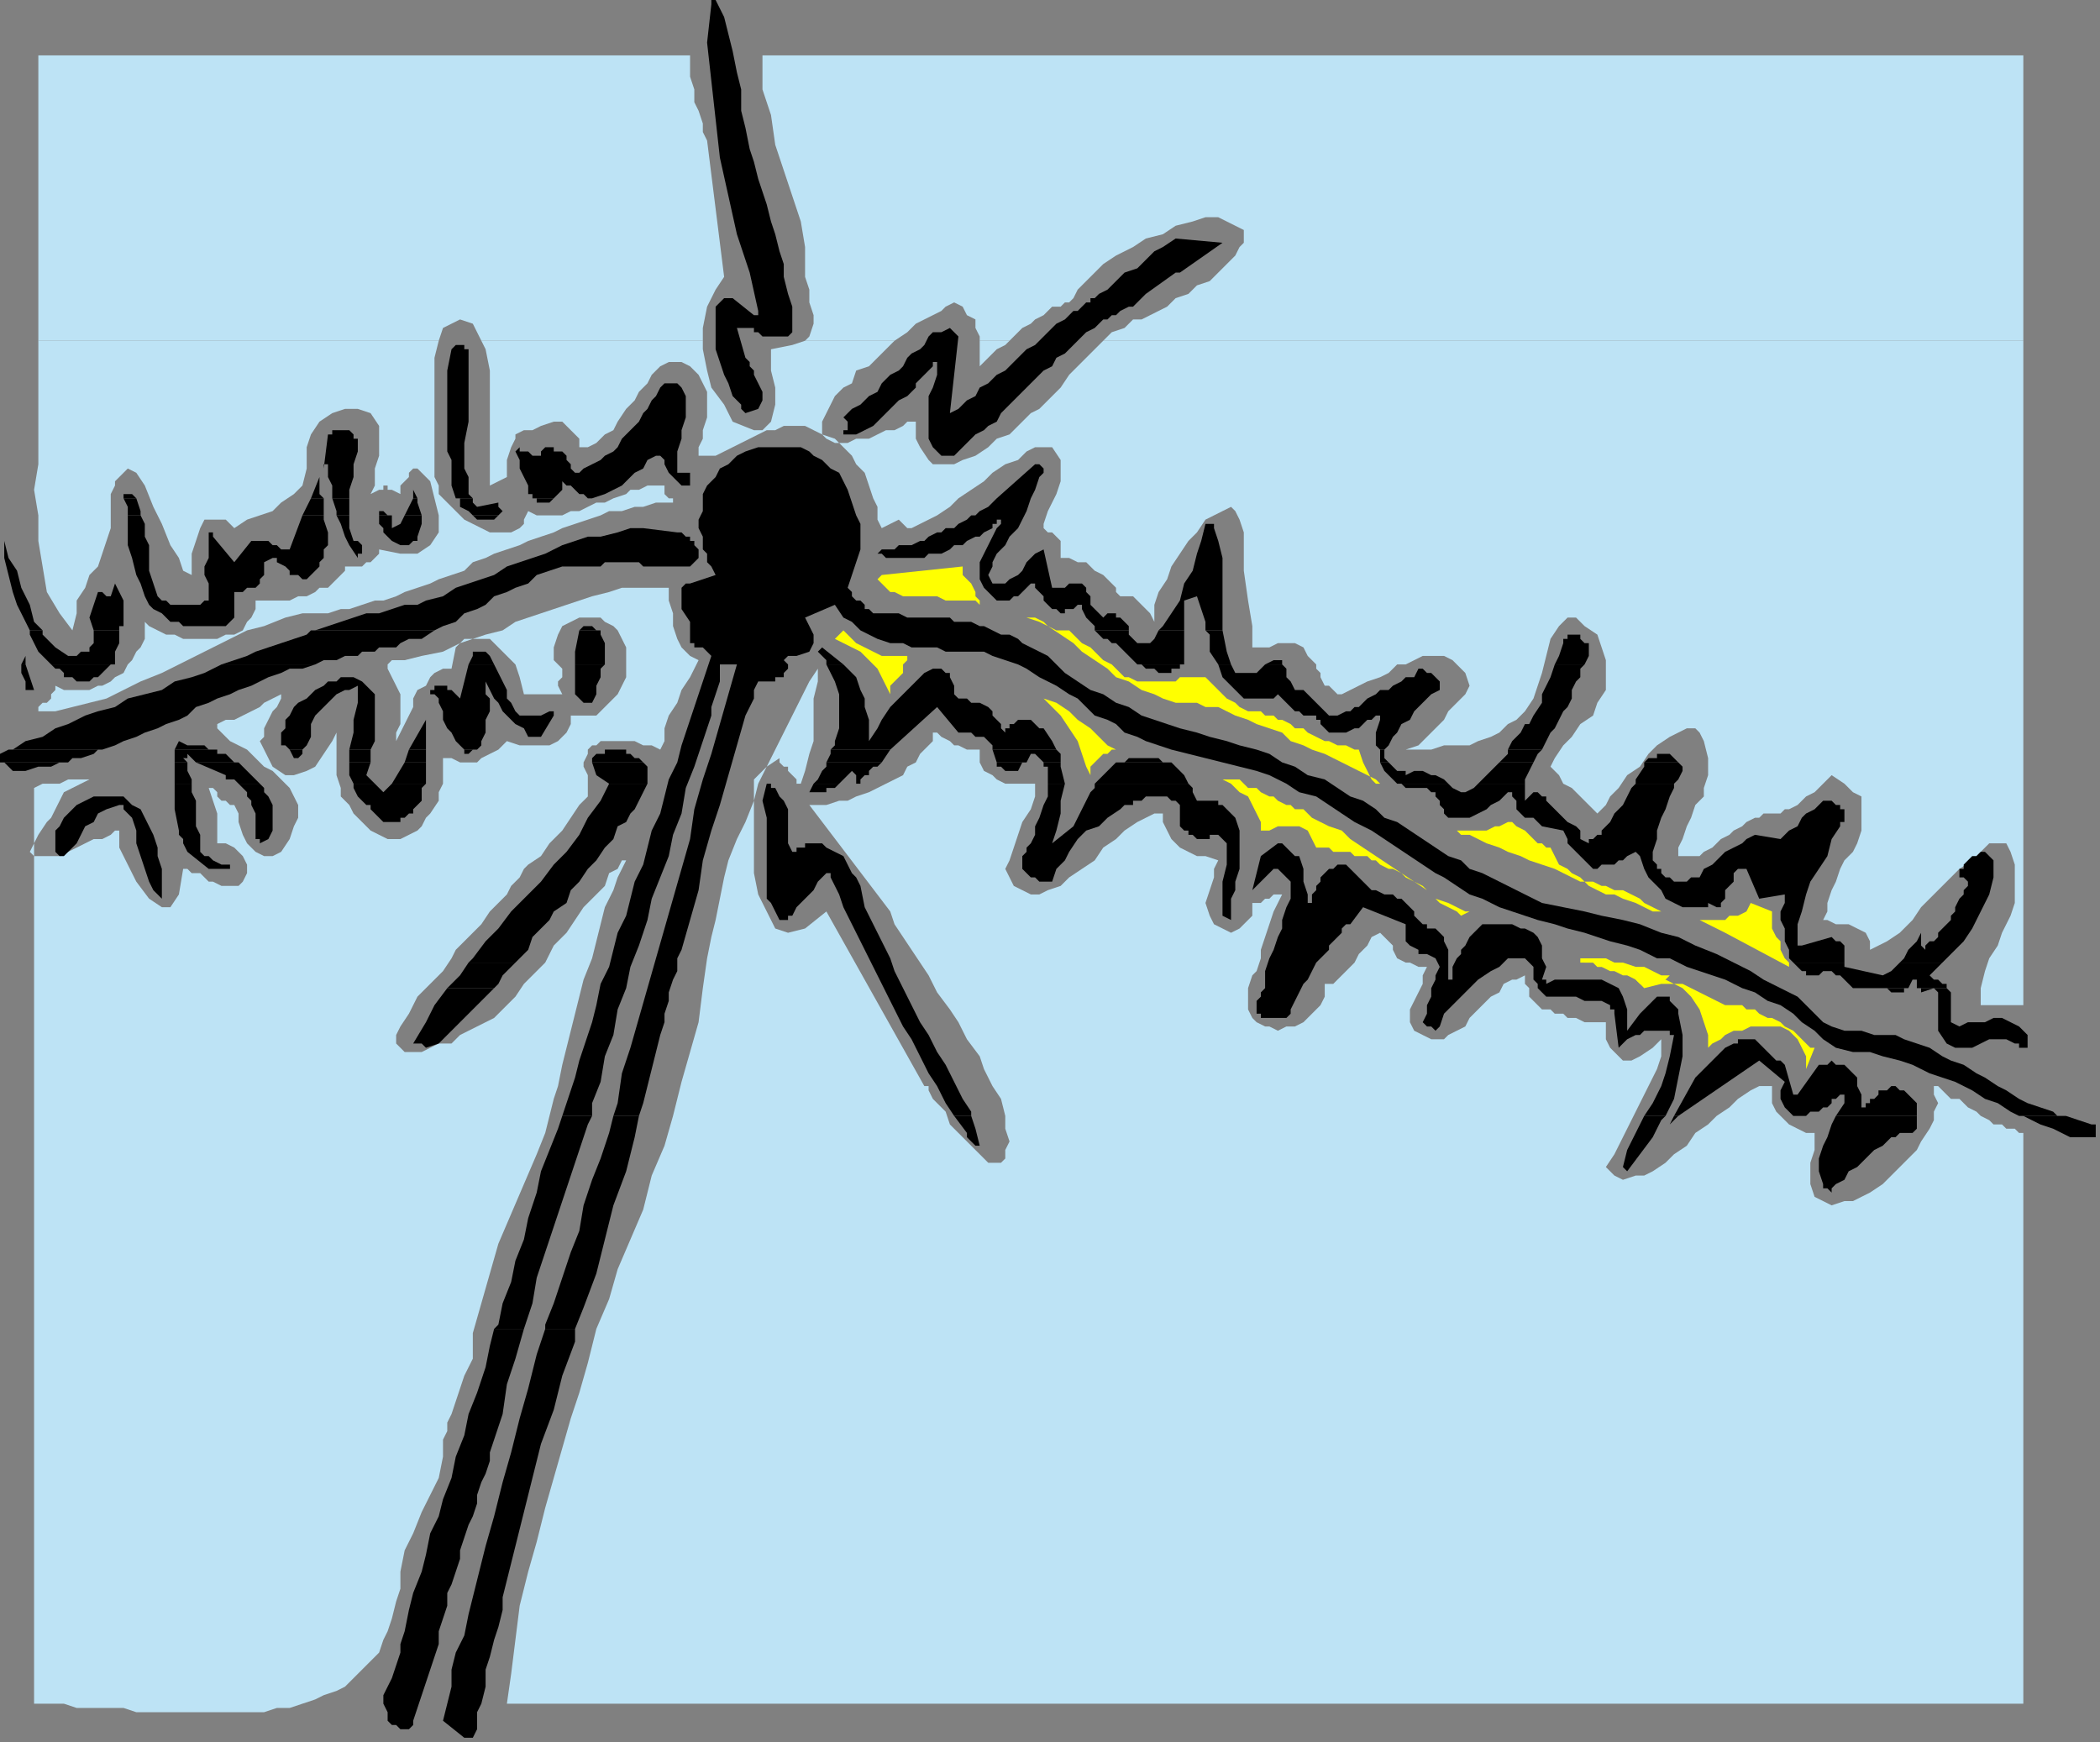 <?xml version="1.0" encoding="UTF-8" standalone="no"?>
<svg
   xmlns:dc="http://purl.org/dc/elements/1.1/"
   xmlns:cc="http://creativecommons.org/ns#"
   xmlns:rdf="http://www.w3.org/1999/02/22-rdf-syntax-ns#"
   xmlns:svg="http://www.w3.org/2000/svg"
   xmlns="http://www.w3.org/2000/svg"
   xmlns:sodipodi="http://sodipodi.sourceforge.net/DTD/sodipodi-0.dtd"
   xmlns:inkscape="http://www.inkscape.org/namespaces/inkscape"
   version="1.0"
   width="130.44mm"
   height="108.215mm"
   id="svg269"
   sodipodi:docname="COBJE137.WMF">
  <rect width="100%" height="100%" fill="#808080" stroke="none"/>
  <sodipodi:namedview
     pagecolor="#ffffff"
     bordercolor="#666666"
     borderopacity="1"
     objecttolerance="10"
     gridtolerance="10"
     guidetolerance="10"
     inkscape:pageopacity="0"
     inkscape:pageshadow="2"
     inkscape:window-width="640"
     inkscape:window-height="480"
     id="namedview271" />
  <defs
     id="defs3">
    <pattern
       id="WMFhbasepattern"
       patternUnits="userSpaceOnUse"
       width="6"
       height="6"
       x="0"
       y="0" />
  </defs>
  <path
     style="fill:#bde3f5;fill-rule:evenodd;fill-opacity:1;stroke:none;"
     d="  M 9,80   L 9,13   L 162,13   L 162,16   L 162,18   L 163,21   L 163,24   L 164,26   L 165,29   L 165,31   L 166,33   L 170,65   L 168,68   L 166,72   L 165,77   L 165,80   L 113,80   L 112,78   L 111,76   L 108,75   L 104,77   L 103,80   L 103,80   L 9,80  z "
     id="path5" />
  <path
     style="fill:#bde3f5;fill-rule:evenodd;fill-opacity:1;stroke:none;"
     d="  M 189,80   L 190,79   L 191,76   L 191,74   L 190,71   L 190,68   L 189,65   L 189,58   L 188,52   L 186,46   L 184,40   L 182,34   L 181,27   L 179,21   L 179,13   L 475,13   L 475,80   L 259,80   L 261,78   L 264,77   L 266,75   L 267,75   L 268,75   L 270,74   L 272,73   L 274,72   L 276,70   L 279,69   L 281,67   L 284,66   L 286,64   L 288,62   L 290,60   L 291,58   L 292,57   L 292,55   L 292,54   L 290,53   L 288,52   L 286,51   L 283,51   L 280,52   L 276,53   L 273,55   L 269,56   L 266,58   L 262,60   L 259,62   L 257,64   L 255,66   L 253,68   L 252,70   L 251,71   L 250,71   L 249,72   L 247,72   L 246,73   L 245,74   L 243,75   L 242,76   L 240,77   L 239,78   L 237,80   L 237,80   L 230,80   L 230,79   L 229,77   L 229,75   L 227,74   L 226,72   L 224,71   L 222,72   L 221,73   L 219,74   L 217,75   L 215,76   L 213,78   L 210,80   L 210,80   L 189,80  z "
     id="path7" />
  <path
     style="fill:#bde3f5;fill-rule:evenodd;fill-opacity:1;stroke:none;"
     d="  M 9,80   L 9,103   L 9,109   L 8,115   L 9,121   L 9,127   L 10,133   L 11,139   L 14,144   L 17,148   L 18,144   L 18,141   L 20,138   L 21,135   L 23,133   L 24,130   L 25,127   L 26,124   L 26,122   L 26,120   L 26,118   L 26,116   L 27,114   L 27,113   L 29,111   L 30,110   L 32,111   L 34,114   L 36,119   L 38,123   L 40,128   L 42,131   L 43,134   L 45,135   L 45,132   L 45,130   L 46,127   L 47,124   L 48,122   L 50,122   L 53,122   L 55,124   L 58,122   L 61,121   L 64,120   L 66,118   L 69,116   L 71,114   L 72,110   L 72,105   L 73,102   L 75,99   L 78,97   L 81,96   L 84,96   L 87,97   L 89,100   L 89,103   L 89,107   L 88,110   L 88,114   L 87,116   L 89,115   L 90,115   L 90,114   L 91,114   L 91,114   L 91,115   L 92,115   L 94,116   L 94,115   L 94,114   L 95,113   L 95,113   L 96,112   L 96,111   L 97,110   L 98,110   L 101,113   L 102,117   L 103,121   L 103,125   L 101,128   L 98,130   L 94,130   L 89,129   L 89,130   L 88,131   L 87,132   L 86,132   L 85,133   L 83,133   L 82,133   L 81,133   L 81,134   L 80,135   L 79,136   L 78,137   L 77,138   L 75,138   L 74,139   L 72,140   L 70,140   L 68,141   L 66,141   L 65,141   L 63,141   L 62,141   L 61,141   L 60,141   L 60,143   L 59,145   L 58,146   L 57,148   L 55,149   L 53,149   L 51,150   L 49,150   L 47,150   L 45,150   L 43,150   L 41,149   L 39,149   L 37,148   L 35,147   L 34,146   L 34,148   L 34,150   L 33,152   L 32,153   L 31,155   L 30,156   L 29,158   L 27,159   L 26,160   L 24,161   L 23,161   L 21,162   L 19,162   L 17,162   L 15,162   L 13,161   L 13,162   L 12,163   L 12,164   L 11,165   L 10,165   L 9,166   L 9,167   L 9,167   L 13,167   L 17,166   L 21,165   L 25,164   L 29,162   L 33,160   L 38,158   L 42,156   L 46,154   L 50,152   L 54,150   L 58,148   L 62,147   L 67,145   L 71,144   L 75,144   L 77,144   L 80,143   L 82,143   L 85,142   L 88,141   L 90,141   L 93,140   L 95,139   L 98,138   L 101,137   L 103,136   L 106,135   L 109,134   L 111,132   L 114,131   L 116,130   L 119,129   L 122,128   L 124,127   L 127,126   L 130,125   L 132,124   L 135,123   L 138,122   L 141,121   L 143,120   L 146,120   L 149,119   L 151,119   L 154,118   L 157,118   L 160,118   L 159,118   L 158,118   L 158,117   L 157,117   L 156,116   L 156,115   L 156,114   L 156,114   L 154,114   L 152,114   L 150,115   L 148,115   L 147,116   L 144,117   L 142,118   L 140,118   L 138,119   L 136,120   L 134,120   L 132,121   L 130,121   L 128,121   L 126,121   L 124,120   L 123,122   L 123,123   L 122,124   L 120,125   L 119,125   L 117,125   L 115,125   L 113,124   L 111,123   L 109,122   L 107,120   L 106,119   L 104,117   L 103,116   L 103,114   L 102,112   L 102,108   L 102,104   L 102,99   L 102,94   L 102,88   L 102,84   L 103,80   L 9,80  z "
     id="path9" />
  <path
     style="fill:#bde3f5;fill-rule:evenodd;fill-opacity:1;stroke:none;"
     d="  M 113,80   L 114,82   L 115,87   L 115,92   L 115,96   L 115,99   L 115,114   L 119,112   L 119,108   L 120,105   L 121,103   L 121,102   L 123,101   L 125,101   L 127,100   L 130,99   L 131,99   L 132,99   L 133,100   L 134,101   L 135,102   L 136,103   L 136,104   L 136,105   L 138,105   L 140,104   L 142,102   L 144,101   L 145,99   L 147,96   L 149,94   L 150,92   L 152,90   L 153,88   L 155,86   L 157,85   L 159,85   L 160,85   L 162,86   L 164,88   L 165,90   L 166,92   L 166,95   L 166,98   L 165,101   L 165,103   L 164,105   L 164,107   L 166,107   L 168,107   L 170,106   L 172,105   L 174,104   L 176,103   L 178,102   L 180,101   L 182,101   L 184,100   L 187,100   L 189,100   L 191,101   L 193,102   L 196,103   L 198,105   L 200,107   L 201,109   L 203,111   L 204,114   L 205,117   L 206,119   L 206,122   L 207,124   L 211,122   L 213,124   L 214,124   L 216,123   L 218,122   L 220,121   L 223,119   L 225,117   L 228,115   L 231,113   L 233,111   L 236,109   L 239,108   L 241,106   L 243,105   L 245,105   L 246,105   L 247,105   L 249,108   L 249,110   L 249,113   L 248,116   L 247,118   L 246,120   L 245,123   L 245,124   L 246,125   L 247,125   L 248,126   L 249,127   L 249,128   L 249,129   L 249,130   L 249,131   L 251,131   L 253,132   L 255,132   L 257,134   L 259,135   L 260,136   L 262,138   L 262,139   L 263,140   L 264,140   L 266,140   L 267,141   L 268,142   L 269,143   L 270,144   L 271,146   L 271,144   L 271,142   L 272,139   L 274,136   L 275,133   L 277,130   L 279,127   L 281,125   L 283,122   L 285,121   L 287,120   L 289,119   L 290,120   L 291,122   L 292,125   L 292,129   L 292,134   L 293,141   L 294,147   L 294,152   L 296,152   L 298,152   L 300,151   L 302,151   L 304,151   L 306,152   L 307,154   L 309,156   L 309,157   L 310,158   L 310,159   L 311,161   L 312,161   L 313,162   L 314,163   L 315,163   L 317,162   L 319,161   L 321,160   L 324,159   L 326,158   L 328,156   L 330,156   L 332,155   L 334,154   L 336,154   L 337,154   L 339,154   L 341,155   L 342,156   L 344,158   L 345,161   L 344,163   L 342,165   L 340,167   L 339,169   L 337,171   L 335,173   L 333,175   L 330,176   L 333,176   L 336,176   L 339,175   L 342,175   L 345,175   L 347,174   L 350,173   L 352,172   L 354,170   L 356,169   L 358,167   L 360,164   L 361,161   L 362,158   L 363,154   L 364,150   L 366,147   L 368,145   L 370,145   L 372,147   L 375,149   L 376,152   L 377,155   L 377,159   L 377,162   L 375,165   L 374,168   L 371,170   L 369,173   L 367,175   L 365,178   L 364,180   L 365,181   L 366,182   L 367,184   L 369,185   L 371,187   L 372,188   L 374,190   L 375,191   L 376,190   L 377,189   L 378,187   L 380,185   L 382,182   L 385,180   L 387,177   L 389,175   L 392,173   L 394,172   L 396,171   L 398,171   L 399,172   L 400,174   L 401,178   L 401,182   L 400,185   L 400,187   L 398,189   L 397,192   L 396,194   L 395,197   L 394,199   L 394,201   L 396,201   L 397,201   L 399,201   L 400,200   L 402,199   L 403,198   L 404,197   L 406,196   L 407,195   L 409,194   L 410,193   L 412,192   L 413,192   L 414,191   L 416,191   L 418,191   L 419,190   L 420,190   L 422,189   L 424,187   L 426,186   L 428,184   L 429,183   L 430,182   L 433,184   L 435,186   L 437,187   L 437,189   L 437,191   L 437,193   L 437,195   L 436,198   L 435,200   L 433,202   L 432,204   L 431,207   L 430,209   L 429,212   L 429,214   L 428,216   L 429,216   L 431,217   L 433,217   L 434,217   L 436,218   L 438,219   L 439,221   L 439,223   L 441,222   L 443,221   L 446,219   L 449,216   L 451,213   L 454,210   L 457,207   L 460,204   L 463,202   L 465,200   L 467,198   L 469,198   L 471,198   L 472,200   L 473,203   L 473,208   L 473,212   L 472,215   L 470,219   L 469,222   L 467,225   L 466,228   L 465,232   L 465,236   L 475,236   L 475,80   L 259,80   L 258,81   L 256,83   L 253,86   L 251,88   L 249,91   L 247,93   L 246,94   L 244,96   L 242,97   L 240,99   L 237,102   L 234,103   L 232,105   L 229,107   L 226,108   L 224,109   L 221,109   L 219,109   L 218,108   L 216,105   L 215,103   L 215,99   L 215,99   L 213,99   L 212,100   L 210,101   L 208,101   L 206,102   L 204,103   L 201,103   L 199,104   L 197,104   L 196,104   L 194,103   L 193,102   L 193,101   L 193,99   L 194,97   L 195,95   L 196,93   L 198,91   L 200,90   L 201,87   L 204,86   L 206,84   L 208,82   L 210,80   L 189,80   L 189,80   L 186,81   L 181,82   L 181,84   L 181,87   L 182,91   L 182,95   L 181,99   L 179,101   L 177,101   L 172,99   L 170,95   L 167,91   L 166,87   L 165,82   L 165,80   L 113,80  z "
     id="path11" />
  <path
     style="fill:#bde3f5;fill-rule:evenodd;fill-opacity:1;stroke:none;"
     d="  M 230,80   L 230,81   L 230,84   L 230,86   L 231,85   L 232,84   L 233,83   L 234,82   L 236,81   L 237,80   L 230,80  z "
     id="path13" />
  <path
     style="fill:#bde3f5;fill-rule:evenodd;fill-opacity:1;stroke:none;"
     d="  M 475,355   L 475,266   L 474,266   L 473,265   L 471,265   L 470,264   L 468,264   L 467,263   L 465,262   L 464,261   L 462,260   L 461,259   L 460,258   L 458,258   L 457,257   L 456,256   L 455,255   L 454,255   L 454,257   L 455,259   L 454,261   L 454,263   L 453,265   L 451,268   L 450,270   L 448,272   L 446,274   L 444,276   L 442,278   L 439,280   L 437,281   L 435,282   L 433,282   L 430,283   L 428,282   L 426,281   L 425,278   L 425,276   L 425,273   L 426,270   L 426,268   L 426,266   L 424,266   L 422,265   L 420,264   L 419,263   L 417,261   L 416,259   L 416,257   L 416,255   L 413,255   L 411,256   L 408,258   L 406,260   L 403,262   L 401,264   L 398,266   L 396,269   L 393,271   L 391,273   L 388,275   L 386,276   L 384,276   L 381,277   L 379,276   L 377,274   L 379,271   L 381,267   L 383,263   L 385,259   L 387,255   L 389,251   L 390,248   L 390,244   L 388,246   L 385,248   L 383,249   L 381,249   L 380,248   L 378,246   L 377,244   L 377,240   L 376,240   L 375,240   L 373,240   L 372,240   L 370,239   L 368,239   L 367,238   L 365,238   L 364,237   L 362,237   L 361,236   L 360,235   L 359,234   L 359,232   L 358,231   L 358,229   L 356,230   L 355,230   L 353,231   L 352,233   L 350,234   L 348,236   L 347,237   L 345,239   L 344,241   L 342,242   L 340,243   L 339,244   L 337,244   L 336,244   L 334,243   L 332,242   L 331,240   L 331,239   L 331,237   L 332,235   L 333,233   L 334,231   L 334,229   L 335,227   L 333,227   L 331,226   L 330,226   L 328,225   L 327,223   L 327,222   L 325,220   L 324,219   L 322,220   L 321,222   L 319,224   L 318,226   L 316,228   L 314,230   L 313,231   L 311,231   L 311,234   L 310,236   L 309,237   L 307,239   L 306,240   L 304,241   L 302,241   L 300,242   L 298,241   L 297,241   L 295,240   L 294,239   L 293,237   L 293,235   L 293,232   L 294,229   L 295,228   L 296,225   L 296,223   L 297,220   L 298,217   L 299,214   L 300,212   L 301,210   L 300,210   L 299,210   L 298,211   L 297,211   L 296,212   L 296,212   L 295,212   L 294,212   L 294,215   L 292,217   L 291,218   L 289,219   L 287,218   L 285,217   L 284,215   L 283,212   L 284,209   L 285,206   L 285,204   L 286,202   L 283,201   L 281,201   L 279,200   L 277,199   L 275,197   L 274,195   L 273,193   L 273,191   L 271,191   L 269,192   L 267,193   L 264,195   L 262,197   L 259,199   L 257,202   L 254,204   L 251,206   L 249,208   L 246,209   L 244,210   L 242,210   L 240,209   L 238,208   L 237,206   L 236,204   L 237,202   L 238,199   L 239,196   L 240,193   L 242,190   L 243,187   L 243,184   L 241,184   L 238,184   L 236,184   L 234,183   L 233,182   L 231,181   L 230,179   L 230,176   L 229,176   L 227,176   L 225,175   L 224,175   L 223,174   L 221,173   L 220,172   L 219,172   L 219,174   L 218,175   L 216,177   L 215,179   L 213,180   L 212,182   L 210,183   L 208,184   L 206,185   L 204,186   L 201,187   L 199,188   L 197,188   L 194,189   L 192,189   L 190,189   L 209,214   L 210,217   L 212,220   L 214,223   L 216,226   L 218,229   L 220,233   L 223,237   L 225,240   L 227,244   L 230,248   L 231,251   L 233,255   L 235,258   L 236,262   L 236,265   L 237,268   L 236,270   L 236,272   L 235,273   L 234,273   L 232,273   L 230,271   L 229,270   L 227,268   L 225,266   L 223,264   L 222,261   L 220,259   L 219,258   L 218,256   L 218,255   L 217,255   L 194,214   L 189,218   L 185,219   L 182,218   L 180,214   L 178,210   L 177,205   L 177,200   L 177,195   L 177,192   L 177,189   L 177,187   L 177,185   L 177,183   L 179,181   L 180,180   L 183,178   L 183,179   L 184,180   L 185,180   L 185,181   L 186,182   L 187,183   L 187,184   L 188,184   L 189,181   L 190,177   L 191,174   L 191,171   L 191,167   L 191,164   L 192,160   L 192,157   L 190,160   L 188,164   L 186,168   L 184,172   L 182,176   L 180,180   L 178,184   L 177,188   L 175,193   L 173,197   L 171,202   L 170,206   L 169,211   L 168,216   L 167,220   L 166,225   L 165,232   L 164,240   L 162,247   L 160,254   L 158,262   L 156,269   L 153,276   L 151,284   L 148,291   L 145,298   L 143,305   L 140,312   L 138,320   L 136,327   L 134,333   L 132,340   L 130,347   L 128,354   L 126,362   L 124,369   L 122,377   L 121,385   L 120,393   L 119,400   L 475,400   L 475,355  z "
     id="path15" />
  <path
     style="fill:#bde3f5;fill-rule:evenodd;fill-opacity:1;stroke:none;"
     d="  M 111,319   L 111,313   L 113,306   L 115,299   L 117,292   L 120,285   L 123,278   L 126,271   L 128,266   L 129,262   L 130,258   L 131,255   L 132,250   L 133,246   L 134,242   L 135,238   L 136,234   L 137,230   L 139,225   L 140,221   L 141,217   L 142,213   L 144,209   L 145,206   L 147,202   L 147,202   L 146,202   L 145,204   L 143,205   L 142,208   L 140,210   L 137,213   L 135,216   L 133,219   L 130,222   L 128,226   L 125,229   L 123,231   L 121,234   L 119,236   L 117,238   L 116,239   L 114,240   L 112,241   L 110,242   L 108,243   L 106,245   L 103,245   L 101,246   L 99,247   L 97,247   L 95,247   L 94,246   L 93,245   L 93,243   L 94,241   L 96,238   L 97,236   L 98,234   L 100,232   L 102,230   L 104,228   L 106,225   L 107,223   L 109,221   L 111,219   L 113,217   L 115,214   L 117,212   L 119,210   L 120,208   L 122,206   L 123,204   L 124,203   L 127,201   L 129,198   L 132,195   L 134,192   L 136,189   L 138,187   L 138,185   L 138,182   L 137,180   L 137,179   L 138,177   L 138,176   L 139,175   L 140,175   L 141,174   L 142,174   L 144,174   L 146,174   L 147,174   L 149,174   L 151,175   L 153,175   L 155,176   L 156,174   L 156,171   L 157,168   L 159,165   L 160,162   L 162,159   L 163,157   L 164,155   L 162,154   L 160,152   L 159,150   L 158,147   L 158,144   L 157,141   L 157,139   L 157,138   L 153,138   L 150,138   L 146,138   L 143,139   L 139,140   L 136,141   L 133,142   L 130,143   L 127,144   L 124,145   L 121,146   L 118,148   L 114,149   L 111,150   L 108,151   L 104,153   L 99,154   L 95,155   L 92,155   L 91,156   L 91,156   L 91,157   L 92,159   L 94,163   L 94,167   L 94,170   L 93,172   L 93,174   L 93,175   L 93,174   L 94,172   L 96,168   L 97,166   L 97,164   L 98,162   L 100,161   L 101,159   L 102,158   L 104,157   L 106,157   L 107,152   L 109,150   L 112,150   L 115,150   L 118,153   L 121,156   L 122,159   L 123,163   L 132,163   L 131,161   L 131,160   L 132,159   L 132,157   L 130,155   L 130,152   L 131,149   L 132,147   L 134,146   L 136,145   L 137,145   L 139,145   L 141,145   L 142,146   L 144,147   L 145,148   L 146,150   L 147,152   L 147,154   L 147,156   L 147,159   L 146,161   L 145,163   L 143,165   L 142,166   L 140,168   L 138,168   L 136,168   L 134,168   L 134,170   L 133,172   L 131,174   L 129,175   L 127,175   L 124,175   L 122,175   L 119,174   L 117,176   L 115,177   L 113,178   L 112,179   L 110,179   L 108,179   L 106,178   L 104,178   L 104,181   L 104,184   L 103,186   L 103,188   L 101,191   L 100,192   L 99,194   L 98,195   L 96,196   L 94,197   L 93,197   L 91,197   L 89,196   L 87,195   L 85,193   L 83,191   L 82,189   L 80,187   L 80,185   L 79,182   L 79,180   L 79,177   L 79,174   L 79,172   L 78,174   L 76,177   L 74,180   L 72,181   L 69,182   L 67,182   L 64,180   L 62,176   L 61,174   L 62,173   L 62,171   L 63,169   L 64,167   L 65,166   L 66,164   L 66,163   L 64,164   L 62,165   L 61,166   L 59,167   L 57,168   L 55,169   L 53,169   L 51,170   L 51,171   L 52,172   L 54,174   L 56,175   L 58,176   L 60,178   L 62,180   L 64,181   L 66,183   L 68,185   L 69,187   L 70,189   L 70,192   L 69,194   L 68,197   L 66,200   L 64,201   L 62,201   L 60,200   L 58,198   L 57,196   L 56,193   L 56,191   L 55,189   L 55,189   L 54,189   L 53,188   L 52,188   L 51,187   L 51,186   L 50,185   L 49,185   L 50,188   L 51,191   L 51,194   L 51,198   L 53,198   L 55,199   L 57,201   L 58,203   L 58,205   L 57,207   L 56,208   L 53,208   L 52,208   L 50,207   L 49,207   L 48,206   L 47,205   L 45,205   L 44,204   L 43,204   L 42,210   L 40,213   L 38,213   L 35,211   L 32,207   L 30,203   L 28,199   L 28,195   L 27,195   L 26,196   L 24,197   L 22,197   L 20,198   L 18,199   L 16,200   L 14,201   L 12,201   L 10,201   L 8,201   L 8,201   L 7,200   L 8,198   L 9,196   L 11,193   L 12,192   L 13,190   L 14,188   L 15,186   L 17,185   L 19,184   L 21,183   L 23,183   L 22,183   L 20,183   L 18,183   L 16,183   L 14,184   L 12,184   L 10,184   L 8,185   L 8,400   L 12,400   L 15,400   L 18,401   L 22,401   L 25,401   L 29,401   L 32,402   L 35,402   L 39,402   L 42,402   L 46,402   L 49,402   L 53,402   L 56,402   L 59,402   L 62,402   L 65,401   L 68,401   L 71,400   L 74,399   L 76,398   L 79,397   L 81,396   L 83,394   L 85,392   L 87,390   L 89,388   L 90,385   L 91,383   L 92,380   L 93,376   L 94,373   L 94,369   L 95,364   L 97,360   L 99,355   L 101,351   L 103,347   L 104,342   L 104,338   L 105,336   L 105,334   L 106,332   L 107,329   L 108,326   L 109,323   L 110,321   L 111,319  z "
     id="path17" />
  <path
     style="fill:#ffff00;fill-rule:evenodd;fill-opacity:1;stroke:none;"
     d="  M 207,135   L 206,136   L 207,137   L 208,138   L 209,139   L 210,139   L 212,140   L 214,140   L 216,140   L 218,140   L 220,140   L 222,141   L 224,141   L 226,141   L 228,141   L 229,141   L 230,142   L 230,141   L 229,140   L 229,139   L 228,137   L 227,136   L 226,135   L 226,134   L 226,133   L 207,135  z "
     id="path19" />
  <path
     style="fill:#ffff00;fill-rule:evenodd;fill-opacity:1;stroke:none;"
     d="  M 251,148   L 250,148   L 248,148   L 246,147   L 245,146   L 243,145   L 241,145   L 239,144   L 236,144   L 239,144   L 241,145   L 244,146   L 246,147   L 249,149   L 252,151   L 254,153   L 257,155   L 260,157   L 262,159   L 265,160   L 268,162   L 271,163   L 273,164   L 276,165   L 279,165   L 281,165   L 283,166   L 286,166   L 288,167   L 290,168   L 293,169   L 295,170   L 298,171   L 301,172   L 303,174   L 306,175   L 308,176   L 311,177   L 313,178   L 315,179   L 317,180   L 321,182   L 323,183   L 324,184   L 323,184   L 322,183   L 321,181   L 320,179   L 319,176   L 318,176   L 316,175   L 314,175   L 312,174   L 311,174   L 309,173   L 307,172   L 306,171   L 304,171   L 303,170   L 301,169   L 300,169   L 299,168   L 297,168   L 296,167   L 294,167   L 293,167   L 291,166   L 290,165   L 288,164   L 286,162   L 285,161   L 284,160   L 283,159   L 282,159   L 280,159   L 279,159   L 277,159   L 276,160   L 274,160   L 273,160   L 272,160   L 271,160   L 269,160   L 268,160   L 267,160   L 265,159   L 264,159   L 263,158   L 262,157   L 261,156   L 259,155   L 258,154   L 256,152   L 254,151   L 253,150   L 252,149   L 251,148  z "
     id="path21" />
  <path
     style="fill:#ffff00;fill-rule:evenodd;fill-opacity:1;stroke:none;"
     d="  M 198,148   L 196,150   L 198,151   L 200,152   L 202,153   L 204,155   L 206,157   L 207,159   L 208,161   L 209,163   L 209,162   L 209,161   L 210,160   L 211,159   L 212,158   L 212,156   L 213,155   L 213,154   L 211,154   L 209,154   L 207,154   L 205,153   L 203,152   L 201,151   L 200,150   L 198,148  z "
     id="path23" />
  <path
     style="fill:#ffff00;fill-rule:evenodd;fill-opacity:1;stroke:none;"
     d="  M 243,163   L 245,164   L 247,166   L 249,168   L 251,171   L 253,174   L 254,177   L 255,180   L 256,182   L 256,181   L 256,180   L 257,179   L 258,178   L 259,177   L 260,177   L 261,176   L 262,176   L 260,175   L 258,173   L 256,171   L 253,169   L 251,167   L 248,165   L 245,164   L 243,163  z "
     id="path25" />
  <path
     style="fill:#ffff00;fill-rule:evenodd;fill-opacity:1;stroke:none;"
     d="  M 296,195   L 297,195   L 298,195   L 300,194   L 303,194   L 305,194   L 307,195   L 308,197   L 309,199   L 310,199   L 312,199   L 313,200   L 315,200   L 316,200   L 317,200   L 318,201   L 320,201   L 321,201   L 322,202   L 323,202   L 324,203   L 326,204   L 327,204   L 329,205   L 330,206   L 332,207   L 334,208   L 336,210   L 338,212   L 340,213   L 342,214   L 343,215   L 345,214   L 344,214   L 342,213   L 340,212   L 337,211   L 335,209   L 332,207   L 329,205   L 326,203   L 323,201   L 320,199   L 317,197   L 315,195   L 312,194   L 310,193   L 308,192   L 307,191   L 306,190   L 304,190   L 303,189   L 302,189   L 300,188   L 299,187   L 298,187   L 296,186   L 295,185   L 293,185   L 292,184   L 291,183   L 289,183   L 288,183   L 287,183   L 286,182   L 287,183   L 289,184   L 291,186   L 293,187   L 294,189   L 295,191   L 296,193   L 296,195  z "
     id="path27" />
  <path
     style="fill:#ffff00;fill-rule:evenodd;fill-opacity:1;stroke:none;"
     d="  M 392,229   L 390,229   L 388,228   L 386,227   L 384,227   L 381,226   L 379,226   L 377,225   L 375,225   L 373,225   L 372,225   L 372,225   L 372,226   L 372,226   L 373,226   L 374,226   L 375,227   L 376,227   L 378,228   L 379,228   L 381,229   L 382,229   L 384,230   L 385,231   L 386,231   L 387,231   L 387,231   L 388,231   L 389,230   L 390,230   L 391,230   L 391,230   L 392,229  z "
     id="path29" />
  <path
     style="fill:#ffff00;fill-rule:evenodd;fill-opacity:1;stroke:none;"
     d="  M 364,199   L 363,199   L 362,198   L 361,198   L 359,196   L 358,195   L 356,194   L 355,193   L 354,193   L 352,194   L 351,194   L 349,195   L 348,195   L 346,195   L 344,195   L 343,195   L 341,195   L 342,195   L 343,196   L 345,196   L 347,197   L 349,198   L 352,199   L 354,200   L 357,201   L 359,202   L 362,203   L 365,204   L 367,205   L 369,206   L 371,207   L 372,207   L 373,208   L 375,209   L 377,210   L 379,210   L 381,211   L 384,212   L 386,213   L 388,214   L 390,214   L 388,213   L 386,212   L 385,211   L 383,210   L 381,209   L 379,209   L 377,208   L 376,208   L 374,207   L 372,207   L 371,206   L 369,205   L 368,204   L 366,203   L 365,201   L 364,199  z "
     id="path31" />
  <path
     style="fill:#ffff00;fill-rule:evenodd;fill-opacity:1;stroke:none;"
     d="  M 416,214   L 411,212   L 410,214   L 408,215   L 406,215   L 405,216   L 403,216   L 402,216   L 401,216   L 400,216   L 399,216   L 398,216   L 398,216   L 399,216   L 399,216   L 401,217   L 403,218   L 405,219   L 420,227   L 420,226   L 419,225   L 418,223   L 418,221   L 417,220   L 416,218   L 416,216   L 416,214  z "
     id="path33" />
  <path
     style="fill:#ffff00;fill-rule:evenodd;fill-opacity:1;stroke:none;"
     d="  M 405,236   L 403,235   L 401,234   L 399,233   L 397,232   L 395,231   L 393,231   L 391,230   L 389,229   L 387,228   L 384,228   L 382,227   L 380,226   L 378,226   L 376,225   L 373,225   L 371,225   L 371,225   L 371,226   L 372,226   L 374,226   L 375,227   L 377,227   L 378,227   L 380,227   L 380,227   L 381,228   L 382,228   L 383,229   L 383,229   L 384,230   L 385,231   L 386,232   L 390,231   L 393,231   L 395,232   L 397,234   L 399,237   L 400,240   L 401,243   L 401,246   L 402,245   L 404,244   L 405,243   L 407,242   L 409,242   L 411,241   L 413,241   L 415,241   L 417,241   L 418,241   L 420,242   L 421,243   L 422,244   L 423,246   L 424,248   L 424,251   L 426,246   L 425,246   L 424,245   L 423,244   L 422,243   L 421,242   L 419,241   L 418,240   L 416,239   L 415,239   L 413,238   L 412,237   L 410,237   L 409,236   L 407,236   L 406,236   L 405,236  z "
     id="path35" />
  <path
     style="fill:#000000;fill-rule:evenodd;fill-opacity:1;stroke:none;"
     d="  M 132,262   L 133,259   L 134,256   L 135,253   L 136,249   L 137,246   L 138,243   L 139,240   L 140,236   L 141,231   L 143,227   L 144,223   L 145,219   L 147,215   L 148,211   L 149,207   L 151,203   L 152,199   L 153,195   L 155,191   L 156,187   L 157,183   L 159,179   L 160,175   L 167,154   L 166,153   L 166,153   L 165,152   L 164,152   L 163,152   L 163,151   L 162,151   L 162,150   L 162,147   L 162,146   L 160,143   L 160,142   L 160,142   L 160,142   L 160,141   L 160,140   L 160,138   L 161,137   L 162,137   L 168,135   L 167,133   L 166,132   L 166,130   L 165,129   L 165,126   L 164,124   L 164,122   L 165,120   L 165,118   L 165,116   L 166,114   L 168,112   L 169,110   L 171,109   L 173,107   L 175,106   L 178,105   L 180,105   L 183,105   L 186,105   L 188,105   L 190,106   L 191,107   L 193,108   L 195,110   L 197,111   L 198,113   L 199,115   L 200,118   L 201,121   L 202,123   L 202,126   L 202,129   L 201,132   L 200,135   L 199,138   L 200,139   L 200,140   L 201,141   L 202,141   L 203,142   L 203,143   L 204,143   L 205,144   L 207,144   L 209,144   L 211,144   L 213,145   L 215,145   L 217,145   L 219,145   L 221,145   L 223,145   L 224,146   L 225,146   L 227,146   L 228,146   L 230,147   L 231,147   L 233,148   L 235,149   L 237,149   L 239,150   L 240,151   L 242,152   L 244,153   L 246,154   L 248,156   L 250,158   L 253,160   L 256,162   L 259,163   L 262,165   L 265,166   L 268,168   L 271,169   L 274,170   L 277,171   L 281,172   L 284,173   L 288,174   L 291,175   L 295,176   L 298,177   L 301,179   L 304,180   L 307,182   L 311,183   L 314,185   L 317,187   L 320,188   L 323,190   L 325,192   L 328,193   L 331,195   L 334,197   L 337,199   L 340,201   L 343,202   L 345,204   L 348,205   L 350,206   L 352,207   L 354,208   L 356,209   L 358,210   L 360,211   L 362,212   L 367,213   L 372,214   L 376,215   L 381,216   L 385,217   L 390,219   L 394,220   L 398,222   L 403,224   L 407,226   L 411,228   L 414,230   L 418,232   L 422,234   L 425,237   L 428,240   L 430,241   L 433,242   L 435,242   L 437,242   L 440,243   L 442,243   L 445,243   L 447,244   L 450,245   L 453,246   L 456,248   L 458,249   L 461,250   L 464,252   L 466,253   L 469,255   L 471,256   L 474,258   L 476,259   L 479,260   L 482,261   L 483,262   L 474,262   L 472,261   L 469,259   L 466,258   L 463,256   L 459,254   L 456,253   L 453,252   L 449,250   L 446,249   L 442,248   L 439,247   L 435,247   L 431,246   L 428,244   L 426,242   L 423,240   L 421,238   L 418,236   L 415,235   L 412,233   L 409,232   L 405,230   L 402,229   L 399,228   L 396,227   L 392,225   L 389,225   L 385,223   L 382,222   L 378,221   L 375,220   L 372,219   L 368,218   L 365,217   L 361,216   L 358,215   L 355,214   L 352,213   L 348,211   L 345,210   L 342,208   L 339,206   L 337,205   L 334,203   L 331,201   L 328,199   L 325,197   L 322,195   L 318,193   L 315,191   L 312,189   L 309,187   L 305,186   L 302,184   L 298,182   L 295,181   L 291,180   L 287,179   L 283,178   L 279,177   L 275,176   L 272,175   L 269,174   L 267,173   L 264,172   L 262,170   L 260,169   L 257,168   L 255,166   L 253,164   L 251,163   L 248,161   L 246,160   L 244,159   L 241,157   L 239,156   L 236,155   L 233,154   L 231,153   L 228,153   L 225,153   L 222,153   L 220,152   L 217,152   L 214,152   L 212,151   L 209,151   L 206,150   L 204,149   L 202,148   L 200,146   L 198,145   L 196,142   L 189,145   L 190,147   L 191,149   L 191,151   L 190,153   L 187,154   L 185,154   L 185,154   L 185,154   L 184,155   L 184,155   L 185,156   L 185,156   L 185,157   L 184,158   L 184,159   L 183,159   L 182,159   L 182,160   L 181,160   L 180,160   L 179,160   L 178,160   L 177,162   L 177,164   L 176,166   L 175,168   L 173,175   L 171,182   L 169,189   L 167,195   L 165,202   L 164,209   L 162,216   L 160,223   L 159,225   L 159,228   L 158,230   L 157,233   L 157,235   L 156,238   L 156,240   L 155,243   L 153,251   L 151,259   L 150,262   L 144,262   L 145,259   L 146,252   L 148,246   L 150,239   L 152,232   L 154,225   L 156,218   L 158,211   L 160,204   L 162,197   L 163,190   L 165,183   L 167,177   L 169,170   L 171,163   L 173,156   L 172,156   L 172,156   L 171,156   L 171,156   L 170,156   L 170,156   L 169,156   L 169,157   L 169,160   L 168,163   L 167,166   L 167,168   L 166,171   L 165,174   L 164,177   L 163,180   L 161,185   L 160,191   L 158,196   L 157,201   L 155,206   L 153,211   L 152,216   L 150,222   L 148,227   L 147,232   L 145,237   L 144,243   L 142,248   L 141,254   L 139,259   L 139,262   L 132,262  z "
     id="path37" />
  <path
     style="fill:#000000;fill-rule:evenodd;fill-opacity:1;stroke:none;"
     d="  M 224,262   L 222,259   L 220,255   L 218,252   L 216,248   L 214,244   L 212,241   L 210,237   L 208,233   L 206,229   L 204,225   L 202,221   L 200,217   L 198,213   L 197,210   L 195,206   L 195,205   L 194,205   L 194,205   L 194,205   L 193,206   L 192,207   L 191,209   L 190,210   L 189,211   L 188,212   L 187,213   L 186,215   L 185,215   L 185,216   L 184,216   L 183,216   L 182,214   L 181,212   L 180,211   L 180,209   L 180,207   L 180,205   L 180,203   L 180,201   L 180,197   L 180,192   L 179,188   L 180,184   L 180,184   L 181,184   L 181,185   L 182,185   L 183,187   L 184,188   L 185,190   L 185,192   L 185,194   L 185,196   L 185,198   L 186,200   L 186,200   L 187,200   L 187,199   L 188,199   L 189,199   L 189,198   L 190,198   L 191,198   L 193,198   L 194,199   L 196,200   L 198,201   L 199,203   L 200,205   L 201,206   L 202,208   L 203,213   L 205,217   L 207,221   L 209,225   L 210,228   L 212,232   L 214,236   L 216,240   L 218,243   L 220,247   L 222,250   L 224,254   L 226,258   L 228,261   L 228,262   L 224,262  z "
     id="path39" />
  <path
     style="fill:#000000;fill-rule:evenodd;fill-opacity:1;stroke:none;"
     d="  M 386,262   L 388,259   L 390,255   L 391,252   L 392,248   L 393,243   L 392,243   L 392,243   L 392,242   L 391,242   L 389,242   L 388,242   L 386,242   L 385,243   L 384,243   L 382,244   L 381,245   L 380,246   L 380,246   L 380,246   L 380,246   L 380,246   L 379,238   L 379,238   L 379,237   L 378,237   L 378,236   L 376,235   L 374,235   L 372,235   L 370,234   L 368,234   L 367,234   L 365,234   L 363,234   L 362,233   L 361,232   L 361,231   L 360,230   L 360,228   L 360,227   L 359,226   L 358,225   L 358,225   L 357,225   L 357,225   L 356,225   L 356,225   L 355,225   L 355,225   L 354,225   L 352,227   L 350,228   L 347,230   L 345,232   L 343,234   L 341,236   L 339,238   L 338,241   L 337,242   L 336,241   L 335,241   L 334,240   L 334,240   L 335,238   L 335,236   L 336,234   L 336,232   L 337,230   L 337,229   L 338,227   L 337,225   L 335,224   L 334,224   L 334,224   L 334,224   L 333,224   L 333,224   L 333,224   L 333,224   L 333,223   L 331,222   L 330,221   L 330,219   L 330,217   L 320,213   L 317,217   L 316,217   L 315,218   L 315,219   L 314,220   L 314,220   L 313,221   L 312,222   L 312,223   L 310,225   L 309,226   L 308,228   L 307,230   L 306,231   L 305,233   L 304,235   L 303,237   L 303,238   L 303,238   L 302,239   L 301,239   L 300,239   L 299,239   L 299,239   L 298,239   L 297,239   L 296,239   L 296,238   L 295,238   L 295,236   L 295,235   L 296,234   L 296,233   L 297,232   L 297,230   L 297,229   L 297,228   L 298,225   L 299,223   L 300,220   L 301,218   L 301,216   L 302,213   L 303,211   L 303,209   L 303,207   L 302,206   L 301,205   L 300,204   L 300,204   L 300,204   L 300,204   L 299,204   L 294,209   L 296,201   L 300,198   L 301,198   L 301,198   L 302,199   L 302,199   L 303,200   L 303,200   L 304,201   L 305,201   L 306,204   L 306,207   L 307,210   L 307,213   L 307,212   L 308,212   L 308,211   L 308,210   L 309,209   L 309,208   L 310,207   L 310,206   L 311,205   L 311,205   L 312,204   L 312,204   L 313,204   L 314,203   L 315,203   L 316,203   L 317,204   L 318,205   L 319,206   L 320,207   L 321,208   L 322,209   L 323,209   L 325,210   L 326,210   L 327,210   L 328,211   L 329,211   L 330,212   L 331,213   L 332,214   L 332,215   L 333,216   L 333,216   L 333,216   L 334,217   L 334,217   L 335,217   L 335,218   L 336,218   L 337,218   L 338,219   L 339,220   L 339,221   L 340,223   L 340,225   L 340,226   L 340,228   L 340,230   L 341,230   L 341,230   L 341,230   L 341,230   L 341,229   L 341,228   L 341,228   L 341,227   L 342,225   L 343,224   L 343,223   L 344,222   L 345,220   L 346,219   L 347,218   L 348,217   L 350,217   L 351,217   L 353,217   L 355,217   L 357,218   L 358,218   L 360,219   L 361,220   L 362,222   L 362,225   L 363,227   L 362,230   L 363,230   L 363,230   L 363,230   L 363,231   L 365,230   L 367,230   L 369,230   L 372,230   L 374,230   L 376,230   L 378,231   L 380,232   L 381,234   L 382,237   L 382,239   L 382,242   L 382,242   L 382,242   L 382,242   L 382,242   L 385,238   L 389,234   L 389,234   L 389,234   L 390,234   L 390,234   L 391,234   L 392,234   L 392,235   L 392,235   L 393,236   L 393,236   L 394,237   L 394,238   L 395,243   L 395,248   L 394,253   L 393,258   L 391,262   L 386,262  z "
     id="path41" />
  <path
     style="fill:#000000;fill-rule:evenodd;fill-opacity:1;stroke:none;"
     d="  M 393,262   L 398,253   L 399,252   L 400,251   L 401,250   L 402,249   L 403,248   L 404,247   L 405,246   L 407,245   L 407,245   L 408,245   L 408,244   L 409,244   L 409,244   L 410,244   L 411,244   L 411,244   L 412,244   L 413,245   L 414,246   L 415,247   L 416,248   L 417,249   L 418,249   L 419,250   L 421,257   L 421,257   L 421,257   L 422,257   L 422,257   L 427,250   L 428,250   L 429,250   L 429,250   L 430,249   L 431,250   L 432,250   L 432,250   L 433,250   L 434,251   L 435,252   L 436,253   L 436,254   L 436,255   L 437,257   L 437,258   L 437,260   L 437,260   L 437,260   L 437,260   L 437,260   L 438,260   L 438,259   L 438,259   L 439,259   L 439,258   L 440,258   L 441,257   L 441,256   L 442,256   L 443,256   L 444,255   L 445,255   L 446,256   L 447,256   L 448,257   L 448,257   L 449,258   L 449,258   L 450,259   L 450,260   L 450,262   L 450,262   L 431,262   L 431,262   L 433,259   L 433,257   L 433,257   L 432,257   L 431,258   L 430,258   L 430,259   L 429,260   L 428,260   L 427,261   L 426,261   L 425,261   L 424,262   L 424,262   L 421,262   L 421,262   L 420,261   L 419,260   L 418,258   L 418,256   L 419,254   L 413,249   L 394,262   L 393,262  z "
     id="path43" />
  <path
     style="fill:#000000;fill-rule:evenodd;fill-opacity:1;stroke:none;"
     d="  M 116,312   L 117,311   L 118,306   L 120,301   L 121,296   L 123,291   L 124,286   L 126,280   L 127,275   L 129,270   L 131,265   L 132,262   L 132,262   L 139,262   L 138,264   L 137,267   L 136,270   L 135,273   L 134,276   L 133,279   L 132,282   L 131,285   L 130,288   L 128,294   L 126,300   L 125,306   L 123,312   L 116,312  z "
     id="path45" />
  <path
     style="fill:#000000;fill-rule:evenodd;fill-opacity:1;stroke:none;"
     d="  M 128,312   L 128,311   L 130,306   L 132,300   L 134,294   L 136,289   L 137,283   L 139,277   L 141,272   L 143,266   L 144,262   L 150,262   L 149,267   L 147,275   L 144,283   L 142,291   L 140,299   L 137,307   L 135,312   L 128,312  z "
     id="path47" />
  <path
     style="fill:#000000;fill-rule:evenodd;fill-opacity:1;stroke:none;"
     d="  M 224,262   L 224,262   L 227,266   L 227,267   L 227,267   L 227,267   L 228,268   L 228,268   L 229,269   L 229,269   L 230,269   L 230,269   L 230,269   L 230,269   L 230,269   L 229,265   L 228,262   L 224,262  z "
     id="path49" />
  <path
     style="fill:#000000;fill-rule:evenodd;fill-opacity:1;stroke:none;"
     d="  M 386,262   L 386,262   L 384,266   L 382,270   L 381,274   L 382,275   L 382,275   L 382,275   L 382,275   L 382,275   L 385,271   L 388,267   L 390,263   L 391,262   L 386,262  z "
     id="path51" />
  <path
     style="fill:#000000;fill-rule:evenodd;fill-opacity:1;stroke:none;"
     d="  M 393,262   L 392,264   L 394,262   L 393,262  z "
     id="path53" />
  <path
     style="fill:#000000;fill-rule:evenodd;fill-opacity:1;stroke:none;"
     d="  M 421,262   L 421,262   L 422,262   L 423,262   L 424,262   L 421,262  z "
     id="path55" />
  <path
     style="fill:#000000;fill-rule:evenodd;fill-opacity:1;stroke:none;"
     d="  M 431,262   L 430,264   L 429,267   L 428,269   L 427,272   L 427,275   L 428,278   L 428,279   L 429,279   L 429,279   L 430,280   L 430,280   L 430,280   L 430,279   L 430,279   L 431,278   L 433,277   L 434,275   L 436,274   L 437,273   L 439,271   L 440,270   L 442,269   L 443,268   L 443,268   L 444,267   L 445,267   L 445,267   L 446,266   L 447,266   L 448,266   L 448,266   L 448,266   L 448,266   L 449,266   L 450,265   L 450,263   L 450,262   L 431,262  z "
     id="path57" />
  <path
     style="fill:#000000;fill-rule:evenodd;fill-opacity:1;stroke:none;"
     d="  M 474,262   L 475,262   L 479,264   L 482,265   L 486,267   L 487,267   L 487,267   L 488,267   L 489,267   L 490,267   L 490,267   L 491,267   L 492,267   L 492,266   L 492,265   L 492,264   L 491,264   L 488,263   L 485,262   L 483,262   L 474,262  z "
     id="path59" />
  <path
     style="fill:#000000;fill-rule:evenodd;fill-opacity:1;stroke:none;"
     d="  M 116,312   L 115,316   L 114,321   L 112,327   L 110,332   L 109,337   L 107,342   L 106,347   L 104,352   L 103,356   L 101,360   L 100,365   L 99,369   L 97,374   L 96,378   L 95,383   L 94,386   L 94,388   L 93,391   L 92,394   L 91,396   L 90,398   L 90,400   L 91,402   L 91,404   L 92,405   L 93,405   L 94,406   L 95,406   L 95,406   L 95,406   L 96,406   L 96,406   L 97,405   L 97,405   L 97,404   L 98,401   L 99,398   L 100,395   L 101,392   L 102,389   L 103,386   L 103,383   L 104,380   L 105,377   L 105,374   L 106,372   L 107,369   L 108,366   L 108,364   L 109,361   L 110,358   L 111,356   L 112,353   L 112,351   L 113,348   L 114,346   L 115,343   L 115,341   L 116,338   L 118,332   L 119,325   L 121,319   L 123,312   L 123,312   L 116,312  z "
     id="path61" />
  <path
     style="fill:#000000;fill-rule:evenodd;fill-opacity:1;stroke:none;"
     d="  M 128,312   L 126,318   L 124,326   L 122,333   L 120,341   L 118,348   L 116,356   L 114,363   L 112,371   L 111,375   L 110,379   L 109,384   L 107,388   L 106,392   L 106,396   L 105,400   L 104,404   L 109,408   L 111,408   L 112,406   L 112,404   L 112,402   L 113,400   L 114,396   L 114,392   L 115,389   L 116,385   L 117,382   L 118,378   L 118,375   L 119,371   L 121,363   L 123,355   L 125,347   L 127,339   L 130,331   L 132,323   L 135,315   L 135,312   L 128,312  z "
     id="path63" />
  <path
     style="fill:#000000;fill-rule:evenodd;fill-opacity:1;stroke:none;"
     d="  M 7,148   L 6,146   L 4,142   L 3,139   L 2,135   L 1,131   L 1,127   L 2,131   L 4,134   L 5,138   L 7,142   L 8,146   L 10,148   L 7,148  z "
     id="path65" />
  <path
     style="fill:#000000;fill-rule:evenodd;fill-opacity:1;stroke:none;"
     d="  M 22,148   L 22,148   L 21,145   L 22,142   L 23,139   L 23,139   L 23,139   L 23,139   L 24,139   L 24,139   L 25,140   L 25,140   L 26,140   L 27,137   L 28,139   L 29,141   L 29,144   L 29,147   L 28,147   L 28,148   L 22,148  z "
     id="path67" />
  <path
     style="fill:#000000;fill-rule:evenodd;fill-opacity:1;stroke:none;"
     d="  M 73,148   L 74,148   L 77,147   L 80,146   L 83,145   L 86,144   L 89,144   L 92,143   L 95,142   L 98,142   L 100,141   L 104,140   L 107,138   L 110,137   L 113,136   L 116,135   L 119,133   L 122,132   L 125,131   L 128,130   L 132,128   L 135,127   L 138,126   L 141,126   L 145,125   L 148,124   L 151,124   L 159,125   L 160,125   L 160,125   L 161,126   L 161,126   L 162,126   L 162,127   L 163,127   L 163,128   L 164,129   L 164,130   L 164,131   L 163,132   L 163,132   L 162,133   L 161,133   L 160,133   L 159,133   L 157,133   L 156,133   L 154,133   L 153,133   L 151,133   L 150,132   L 148,132   L 148,132   L 148,132   L 147,132   L 147,132   L 145,132   L 144,132   L 142,132   L 141,133   L 139,133   L 138,133   L 136,133   L 135,133   L 132,133   L 129,134   L 126,135   L 124,137   L 121,138   L 119,139   L 116,140   L 114,142   L 112,143   L 109,144   L 107,146   L 104,147   L 102,148   L 102,148   L 73,148  z "
     id="path69" />
  <path
     style="fill:#000000;fill-rule:evenodd;fill-opacity:1;stroke:none;"
     d="  M 136,148   L 137,147   L 137,147   L 138,147   L 138,147   L 139,147   L 140,148   L 140,148   L 140,148   L 141,148   L 136,148  z "
     id="path71" />
  <path
     style="fill:#000000;fill-rule:evenodd;fill-opacity:1;stroke:none;"
     d="  M 166,148   L 166,148   L 166,148   L 166,148   L 166,147   L 168,147   L 172,148   L 166,148  z "
     id="path73" />
  <path
     style="fill:#000000;fill-rule:evenodd;fill-opacity:1;stroke:none;"
     d="  M 179,148   L 166,143   L 166,143   L 167,143   L 168,142   L 168,142   L 169,142   L 170,141   L 170,141   L 171,141   L 173,140   L 174,140   L 176,141   L 177,141   L 179,142   L 180,143   L 182,144   L 183,146   L 184,147   L 184,148   L 183,148   L 179,148  z "
     id="path75" />
  <path
     style="fill:#000000;fill-rule:evenodd;fill-opacity:1;stroke:none;"
     d="  M 257,148   L 257,147   L 256,146   L 255,145   L 254,143   L 254,142   L 253,142   L 253,142   L 252,143   L 252,143   L 251,143   L 250,143   L 250,144   L 249,144   L 248,143   L 247,143   L 246,142   L 245,141   L 245,140   L 244,139   L 243,138   L 243,137   L 243,137   L 242,137   L 242,137   L 242,137   L 242,137   L 241,138   L 240,139   L 240,139   L 239,140   L 238,140   L 237,141   L 236,141   L 235,141   L 235,141   L 234,141   L 233,140   L 233,140   L 232,139   L 232,139   L 231,138   L 230,136   L 230,134   L 230,132   L 231,130   L 232,128   L 233,126   L 234,124   L 235,123   L 235,122   L 234,122   L 234,122   L 234,122   L 234,123   L 233,123   L 233,123   L 233,124   L 231,125   L 230,126   L 229,126   L 227,127   L 226,128   L 224,128   L 223,129   L 221,130   L 220,130   L 218,130   L 217,131   L 215,131   L 213,131   L 212,131   L 210,131   L 208,131   L 208,131   L 207,130   L 206,130   L 207,129   L 207,129   L 208,129   L 209,129   L 210,129   L 210,129   L 211,128   L 212,128   L 212,128   L 214,128   L 216,127   L 217,127   L 218,126   L 220,125   L 221,125   L 222,124   L 224,124   L 225,123   L 227,122   L 228,121   L 229,121   L 230,120   L 232,119   L 233,118   L 234,117   L 243,109   L 244,109   L 244,109   L 245,110   L 245,111   L 244,112   L 243,115   L 242,117   L 241,120   L 240,122   L 239,124   L 237,126   L 236,128   L 234,130   L 233,132   L 233,133   L 232,135   L 233,137   L 233,137   L 233,137   L 234,137   L 234,137   L 236,137   L 237,136   L 239,135   L 240,134   L 241,132   L 242,131   L 243,130   L 245,129   L 247,138   L 248,138   L 249,138   L 250,138   L 251,137   L 252,137   L 253,137   L 254,137   L 255,138   L 255,139   L 256,140   L 256,141   L 256,142   L 257,143   L 258,144   L 258,144   L 259,145   L 259,145   L 260,144   L 260,144   L 261,144   L 262,144   L 262,145   L 263,145   L 263,145   L 264,146   L 265,147   L 265,148   L 265,148   L 257,148  z "
     id="path77" />
  <path
     style="fill:#000000;fill-rule:evenodd;fill-opacity:1;stroke:none;"
     d="  M 272,148   L 273,147   L 275,144   L 277,141   L 278,137   L 280,134   L 281,130   L 282,127   L 283,123   L 283,123   L 284,123   L 285,123   L 285,124   L 285,124   L 285,124   L 285,124   L 285,124   L 286,127   L 287,131   L 287,135   L 287,138   L 287,143   L 287,148   L 287,148   L 283,148   L 283,146   L 282,143   L 281,140   L 278,141   L 278,142   L 278,148   L 272,148  z "
     id="path79" />
  <path
     style="fill:#000000;fill-rule:evenodd;fill-opacity:1;stroke:none;"
     d="  M 5,156   L 6,154   L 6,156   L 5,156  z "
     id="path81" />
  <path
     style="fill:#000000;fill-rule:evenodd;fill-opacity:1;stroke:none;"
     d="  M 12,156   L 11,155   L 9,153   L 7,149   L 7,148   L 10,148   L 10,149   L 13,152   L 16,154   L 17,154   L 18,154   L 18,154   L 19,153   L 20,153   L 21,153   L 21,152   L 22,151   L 22,148   L 28,148   L 28,149   L 28,151   L 27,153   L 27,156   L 26,156   L 12,156  z "
     id="path83" />
  <path
     style="fill:#000000;fill-rule:evenodd;fill-opacity:1;stroke:none;"
     d="  M 52,156   L 55,155   L 58,154   L 60,153   L 63,152   L 66,151   L 69,150   L 72,149   L 73,148   L 102,148   L 99,150   L 96,150   L 94,151   L 93,152   L 91,152   L 90,152   L 89,152   L 88,153   L 87,153   L 85,153   L 84,154   L 81,154   L 79,155   L 76,155   L 74,156   L 74,156   L 52,156  z "
     id="path85" />
  <path
     style="fill:#000000;fill-rule:evenodd;fill-opacity:1;stroke:none;"
     d="  M 110,156   L 111,154   L 111,154   L 111,153   L 112,153   L 112,153   L 113,153   L 113,153   L 114,153   L 114,153   L 115,154   L 116,156   L 116,156   L 110,156  z "
     id="path87" />
  <path
     style="fill:#000000;fill-rule:evenodd;fill-opacity:1;stroke:none;"
     d="  M 135,156   L 135,155   L 135,153   L 136,148   L 141,148   L 141,149   L 142,151   L 142,153   L 142,155   L 142,156   L 135,156  z "
     id="path89" />
  <path
     style="fill:#000000;fill-rule:evenodd;fill-opacity:1;stroke:none;"
     d="  M 194,156   L 194,155   L 192,153   L 192,153   L 192,153   L 193,152   L 193,152   L 198,156   L 198,156   L 194,156  z "
     id="path91" />
  <path
     style="fill:#000000;fill-rule:evenodd;fill-opacity:1;stroke:none;"
     d="  M 268,156   L 267,156   L 266,155   L 265,154   L 263,152   L 262,151   L 262,151   L 262,151   L 261,151   L 261,151   L 260,150   L 259,150   L 257,148   L 257,148   L 265,148   L 265,149   L 266,150   L 267,151   L 267,151   L 268,151   L 268,151   L 269,151   L 270,151   L 271,150   L 271,150   L 272,148   L 278,148   L 278,155   L 278,156   L 278,156   L 268,156  z "
     id="path93" />
  <path
     style="fill:#000000;fill-rule:evenodd;fill-opacity:1;stroke:none;"
     d="  M 286,156   L 286,156   L 284,153   L 284,149   L 283,148   L 287,148   L 288,153   L 289,156   L 286,156  z "
     id="path95" />
  <path
     style="fill:#000000;fill-rule:evenodd;fill-opacity:1;stroke:none;"
     d="  M 297,156   L 299,155   L 299,155   L 300,155   L 300,155   L 301,155   L 301,156   L 301,156   L 297,156  z "
     id="path97" />
  <path
     style="fill:#000000;fill-rule:evenodd;fill-opacity:1;stroke:none;"
     d="  M 365,156   L 366,154   L 367,151   L 367,150   L 367,150   L 368,150   L 368,149   L 371,149   L 371,150   L 372,151   L 373,151   L 373,152   L 373,154   L 372,156   L 372,156   L 365,156  z "
     id="path99" />
  <path
     style="fill:#000000;fill-rule:evenodd;fill-opacity:1;stroke:none;"
     d="  M 166,148   L 166,148   L 168,150   L 169,151   L 171,151   L 172,152   L 174,153   L 176,153   L 178,154   L 179,155   L 179,155   L 180,155   L 180,155   L 180,155   L 180,155   L 180,155   L 180,154   L 180,154   L 180,152   L 172,148   L 166,148  z "
     id="path101" />
  <path
     style="fill:#000000;fill-rule:evenodd;fill-opacity:1;stroke:none;"
     d="  M 179,148   L 183,150   L 183,150   L 183,150   L 183,150   L 183,150   L 183,149   L 183,148   L 179,148  z "
     id="path103" />
  <path
     style="fill:#000000;fill-rule:evenodd;fill-opacity:1;stroke:none;"
     d="  M 2,176   L 3,176   L 6,174   L 10,173   L 13,171   L 16,170   L 20,168   L 23,167   L 27,166   L 30,164   L 34,163   L 38,162   L 41,160   L 45,159   L 48,158   L 52,156   L 52,156   L 74,156   L 71,157   L 68,157   L 66,158   L 63,159   L 61,160   L 59,161   L 56,162   L 54,163   L 51,164   L 49,165   L 46,166   L 44,168   L 42,169   L 39,170   L 37,171   L 34,172   L 32,173   L 29,174   L 27,175   L 24,176   L 23,176   L 2,176  z "
     id="path105" />
  <path
     style="fill:#000000;fill-rule:evenodd;fill-opacity:1;stroke:none;"
     d="  M 41,176   L 42,174   L 44,175   L 46,175   L 48,175   L 49,176   L 51,176   L 41,176  z "
     id="path107" />
  <path
     style="fill:#000000;fill-rule:evenodd;fill-opacity:1;stroke:none;"
     d="  M 68,176   L 67,175   L 66,175   L 66,174   L 66,173   L 66,172   L 67,171   L 67,169   L 68,168   L 69,166   L 70,165   L 72,164   L 73,163   L 74,162   L 76,161   L 77,160   L 79,160   L 80,159   L 82,159   L 83,159   L 85,160   L 86,161   L 88,163   L 88,166   L 88,168   L 88,171   L 88,174   L 87,176   L 82,176   L 83,172   L 83,169   L 84,165   L 84,161   L 82,162   L 81,162   L 79,163   L 78,164   L 77,165   L 76,166   L 75,167   L 74,168   L 73,170   L 73,173   L 72,175   L 71,176   L 68,176  z "
     id="path109" />
  <path
     style="fill:#000000;fill-rule:evenodd;fill-opacity:1;stroke:none;"
     d="  M 96,176   L 100,169   L 100,172   L 100,174   L 100,176   L 96,176  z "
     id="path111" />
  <path
     style="fill:#000000;fill-rule:evenodd;fill-opacity:1;stroke:none;"
     d="  M 109,176   L 108,175   L 107,174   L 106,172   L 105,171   L 104,169   L 104,167   L 103,165   L 103,164   L 102,163   L 102,163   L 102,163   L 102,163   L 101,163   L 101,162   L 102,162   L 102,162   L 102,162   L 102,161   L 103,161   L 103,161   L 104,161   L 105,161   L 105,162   L 106,162   L 106,162   L 107,163   L 107,163   L 108,164   L 110,156   L 116,156   L 117,158   L 118,160   L 119,162   L 119,164   L 120,165   L 121,167   L 122,168   L 123,168   L 124,168   L 125,168   L 126,168   L 127,168   L 129,167   L 130,167   L 130,167   L 130,168   L 130,168   L 130,168   L 127,173   L 127,173   L 126,173   L 125,173   L 124,173   L 123,171   L 121,170   L 120,169   L 118,167   L 117,165   L 116,164   L 115,162   L 114,160   L 114,160   L 114,160   L 114,160   L 114,160   L 114,161   L 114,162   L 114,163   L 115,164   L 115,167   L 114,169   L 114,172   L 113,174   L 113,175   L 112,176   L 111,176   L 111,176   L 109,176  z "
     id="path113" />
  <path
     style="fill:#000000;fill-rule:evenodd;fill-opacity:1;stroke:none;"
     d="  M 142,176   L 143,176   L 144,176   L 145,176   L 146,176   L 147,176   L 142,176  z "
     id="path115" />
  <path
     style="fill:#000000;fill-rule:evenodd;fill-opacity:1;stroke:none;"
     d="  M 195,176   L 196,175   L 196,174   L 197,171   L 197,168   L 197,165   L 197,163   L 196,160   L 195,158   L 194,156   L 198,156   L 199,157   L 201,159   L 202,162   L 203,164   L 203,166   L 204,169   L 204,171   L 204,174   L 206,171   L 207,169   L 209,166   L 211,164   L 213,162   L 215,160   L 217,158   L 219,157   L 220,157   L 220,157   L 221,157   L 221,157   L 222,158   L 223,158   L 223,159   L 224,161   L 224,162   L 224,163   L 225,164   L 225,164   L 226,164   L 226,164   L 227,164   L 227,164   L 227,164   L 228,165   L 229,165   L 229,165   L 230,165   L 232,166   L 233,167   L 233,168   L 234,169   L 235,170   L 235,171   L 236,172   L 236,171   L 237,171   L 237,170   L 238,170   L 239,169   L 240,169   L 241,169   L 242,169   L 243,170   L 243,170   L 244,171   L 245,171   L 247,174   L 248,176   L 233,176   L 233,176   L 233,175   L 232,174   L 231,173   L 230,173   L 229,173   L 228,172   L 226,172   L 225,172   L 220,166   L 209,176   L 195,176  z "
     id="path117" />
  <path
     style="fill:#000000;fill-rule:evenodd;fill-opacity:1;stroke:none;"
     d="  M 324,176   L 323,175   L 323,172   L 324,169   L 324,169   L 324,168   L 324,168   L 324,168   L 323,168   L 322,169   L 321,169   L 320,170   L 319,171   L 318,171   L 316,172   L 315,172   L 314,172   L 313,172   L 312,172   L 311,171   L 310,170   L 310,169   L 309,169   L 309,168   L 307,168   L 306,168   L 305,167   L 304,167   L 303,166   L 302,165   L 301,164   L 300,163   L 299,164   L 298,164   L 297,164   L 296,164   L 295,164   L 294,164   L 292,164   L 291,163   L 289,161   L 287,159   L 286,156   L 289,156   L 290,158   L 295,158   L 297,156   L 301,156   L 302,157   L 302,158   L 302,159   L 303,160   L 304,162   L 306,162   L 307,163   L 308,164   L 309,165   L 310,166   L 311,167   L 312,168   L 313,168   L 314,168   L 316,167   L 317,167   L 318,166   L 319,166   L 320,165   L 321,164   L 323,163   L 324,162   L 326,162   L 327,161   L 329,160   L 330,159   L 332,159   L 333,157   L 334,157   L 335,158   L 336,158   L 336,158   L 337,159   L 337,159   L 338,160   L 338,161   L 338,161   L 338,161   L 338,161   L 338,162   L 336,163   L 335,164   L 333,166   L 332,167   L 331,169   L 329,170   L 328,172   L 327,173   L 326,175   L 325,176   L 325,176   L 324,176  z "
     id="path119" />
  <path
     style="fill:#000000;fill-rule:evenodd;fill-opacity:1;stroke:none;"
     d="  M 354,176   L 355,174   L 357,172   L 358,170   L 359,170   L 359,170   L 359,170   L 359,170   L 360,168   L 362,165   L 362,163   L 363,161   L 364,159   L 365,156   L 365,156   L 372,156   L 371,157   L 371,159   L 370,160   L 369,162   L 369,164   L 368,166   L 367,167   L 366,169   L 365,171   L 364,172   L 363,174   L 362,176   L 362,176   L 354,176  z "
     id="path121" />
  <path
     style="fill:#000000;fill-rule:evenodd;fill-opacity:1;stroke:none;"
     d="  M 5,156   L 5,156   L 5,158   L 6,160   L 6,162   L 6,162   L 7,162   L 7,162   L 7,162   L 7,162   L 8,162   L 8,162   L 8,162   L 6,156   L 5,156  z "
     id="path123" />
  <path
     style="fill:#000000;fill-rule:evenodd;fill-opacity:1;stroke:none;"
     d="  M 12,156   L 12,156   L 13,157   L 14,157   L 15,158   L 15,159   L 16,159   L 17,159   L 18,160   L 20,160   L 21,160   L 22,159   L 23,159   L 24,158   L 25,157   L 26,156   L 26,156   L 12,156  z "
     id="path125" />
  <path
     style="fill:#000000;fill-rule:evenodd;fill-opacity:1;stroke:none;"
     d="  M 135,156   L 135,156   L 135,158   L 135,159   L 135,161   L 135,163   L 136,164   L 137,165   L 137,165   L 137,165   L 137,165   L 137,165   L 139,165   L 140,163   L 140,161   L 141,159   L 141,157   L 142,156   L 135,156  z "
     id="path127" />
  <path
     style="fill:#000000;fill-rule:evenodd;fill-opacity:1;stroke:none;"
     d="  M 268,156   L 269,157   L 271,157   L 272,158   L 275,158   L 275,158   L 275,157   L 276,157   L 276,157   L 277,157   L 277,156   L 278,156   L 268,156  z "
     id="path129" />
  <path
     style="fill:#000000;fill-rule:evenodd;fill-opacity:1;stroke:none;"
     d="  M 0,179   L 0,178   L 0,178   L 0,178   L 0,177   L 2,176   L 23,176   L 22,177   L 19,178   L 17,178   L 16,179   L 0,179  z "
     id="path131" />
  <path
     style="fill:#000000;fill-rule:evenodd;fill-opacity:1;stroke:none;"
     d="  M 41,179   L 41,176   L 51,176   L 51,177   L 53,177   L 54,178   L 55,179   L 46,179   L 44,177   L 44,178   L 43,178   L 43,178   L 43,178   L 44,179   L 41,179  z "
     id="path133" />
  <path
     style="fill:#000000;fill-rule:evenodd;fill-opacity:1;stroke:none;"
     d="  M 82,179   L 82,176   L 82,176   L 87,176   L 87,177   L 87,179   L 82,179  z "
     id="path135" />
  <path
     style="fill:#000000;fill-rule:evenodd;fill-opacity:1;stroke:none;"
     d="  M 95,179   L 96,176   L 100,176   L 100,177   L 100,179   L 95,179  z "
     id="path137" />
  <path
     style="fill:#000000;fill-rule:evenodd;fill-opacity:1;stroke:none;"
     d="  M 139,179   L 139,178   L 139,178   L 140,177   L 140,177   L 141,177   L 142,177   L 142,176   L 142,176   L 147,176   L 147,177   L 148,177   L 149,178   L 150,178   L 151,179   L 139,179  z "
     id="path139" />
  <path
     style="fill:#000000;fill-rule:evenodd;fill-opacity:1;stroke:none;"
     d="  M 194,179   L 195,177   L 195,176   L 209,176   L 207,179   L 194,179  z "
     id="path141" />
  <path
     style="fill:#000000;fill-rule:evenodd;fill-opacity:1;stroke:none;"
     d="  M 234,179   L 233,176   L 248,176   L 249,177   L 249,179   L 245,179   L 244,178   L 244,178   L 243,177   L 243,177   L 242,177   L 241,179   L 234,179  z "
     id="path143" />
  <path
     style="fill:#000000;fill-rule:evenodd;fill-opacity:1;stroke:none;"
     d="  M 264,179   L 265,178   L 267,178   L 268,178   L 270,178   L 272,178   L 273,179   L 264,179  z "
     id="path145" />
  <path
     style="fill:#000000;fill-rule:evenodd;fill-opacity:1;stroke:none;"
     d="  M 324,179   L 324,178   L 324,176   L 325,176   L 325,178   L 326,179   L 324,179  z "
     id="path147" />
  <path
     style="fill:#000000;fill-rule:evenodd;fill-opacity:1;stroke:none;"
     d="  M 352,179   L 354,177   L 354,176   L 362,176   L 361,177   L 360,179   L 352,179  z "
     id="path149" />
  <path
     style="fill:#000000;fill-rule:evenodd;fill-opacity:1;stroke:none;"
     d="  M 386,179   L 387,178   L 387,178   L 388,178   L 389,178   L 389,177   L 390,177   L 391,177   L 392,177   L 392,177   L 393,178   L 394,179   L 394,179   L 386,179  z "
     id="path151" />
  <path
     style="fill:#000000;fill-rule:evenodd;fill-opacity:1;stroke:none;"
     d="  M 68,176   L 69,178   L 69,178   L 69,178   L 70,178   L 70,178   L 70,178   L 70,178   L 70,178   L 71,177   L 71,177   L 71,177   L 71,177   L 71,177   L 71,176   L 68,176  z "
     id="path153" />
  <path
     style="fill:#000000;fill-rule:evenodd;fill-opacity:1;stroke:none;"
     d="  M 109,176   L 109,177   L 109,177   L 110,177   L 110,177   L 110,177   L 111,176   L 109,176  z "
     id="path155" />
  <path
     style="fill:#000000;fill-rule:evenodd;fill-opacity:1;stroke:none;"
     d="  M 41,184   L 41,179   L 41,179   L 44,179   L 44,181   L 45,183   L 45,184   L 41,184  z "
     id="path157" />
  <path
     style="fill:#000000;fill-rule:evenodd;fill-opacity:1;stroke:none;"
     d="  M 56,184   L 56,184   L 55,183   L 53,183   L 53,182   L 46,179   L 55,179   L 56,179   L 57,180   L 58,181   L 59,182   L 60,183   L 61,184   L 61,184   L 56,184  z "
     id="path159" />
  <path
     style="fill:#000000;fill-rule:evenodd;fill-opacity:1;stroke:none;"
     d="  M 83,184   L 82,182   L 82,179   L 82,179   L 87,179   L 87,179   L 86,182   L 88,184   L 83,184  z "
     id="path161" />
  <path
     style="fill:#000000;fill-rule:evenodd;fill-opacity:1;stroke:none;"
     d="  M 92,184   L 95,179   L 100,179   L 100,180   L 100,182   L 100,184   L 92,184  z "
     id="path163" />
  <path
     style="fill:#000000;fill-rule:evenodd;fill-opacity:1;stroke:none;"
     d="  M 143,184   L 143,184   L 140,182   L 139,179   L 151,179   L 151,179   L 152,180   L 152,182   L 152,184   L 143,184  z "
     id="path165" />
  <path
     style="fill:#000000;fill-rule:evenodd;fill-opacity:1;stroke:none;"
     d="  M 191,184   L 191,184   L 192,183   L 193,181   L 194,180   L 194,179   L 194,179   L 207,179   L 206,180   L 205,180   L 205,180   L 204,181   L 204,182   L 203,182   L 203,182   L 203,182   L 202,183   L 202,183   L 202,183   L 202,184   L 202,184   L 201,184   L 201,184   L 201,184   L 201,184   L 201,183   L 201,183   L 201,182   L 200,181   L 197,184   L 191,184  z "
     id="path167" />
  <path
     style="fill:#000000;fill-rule:evenodd;fill-opacity:1;stroke:none;"
     d="  M 246,184   L 246,182   L 246,180   L 245,180   L 245,179   L 245,179   L 245,179   L 249,179   L 249,180   L 250,184   L 250,184   L 246,184  z "
     id="path169" />
  <path
     style="fill:#000000;fill-rule:evenodd;fill-opacity:1;stroke:none;"
     d="  M 257,184   L 258,183   L 259,182   L 261,180   L 262,179   L 263,179   L 264,179   L 273,179   L 274,179   L 275,179   L 276,180   L 277,181   L 278,182   L 279,184   L 279,184   L 257,184  z "
     id="path171" />
  <path
     style="fill:#000000;fill-rule:evenodd;fill-opacity:1;stroke:none;"
     d="  M 329,184   L 329,184   L 328,184   L 327,183   L 326,182   L 326,182   L 325,181   L 324,179   L 326,179   L 326,179   L 327,180   L 327,180   L 327,180   L 328,181   L 328,181   L 329,181   L 329,181   L 330,181   L 330,182   L 332,181   L 334,181   L 336,182   L 337,182   L 339,183   L 340,184   L 340,184   L 329,184  z "
     id="path173" />
  <path
     style="fill:#000000;fill-rule:evenodd;fill-opacity:1;stroke:none;"
     d="  M 347,184   L 348,183   L 350,181   L 352,179   L 352,179   L 360,179   L 360,179   L 359,181   L 358,183   L 358,184   L 347,184  z "
     id="path175" />
  <path
     style="fill:#000000;fill-rule:evenodd;fill-opacity:1;stroke:none;"
     d="  M 384,184   L 384,183   L 386,180   L 386,179   L 394,179   L 395,180   L 395,181   L 394,183   L 393,184   L 384,184  z "
     id="path177" />
  <path
     style="fill:#000000;fill-rule:evenodd;fill-opacity:1;stroke:none;"
     d="  M 0,179   L 0,179   L 1,179   L 2,180   L 3,181   L 4,181   L 6,181   L 9,180   L 12,180   L 14,179   L 16,179   L 0,179  z "
     id="path179" />
  <path
     style="fill:#000000;fill-rule:evenodd;fill-opacity:1;stroke:none;"
     d="  M 234,179   L 234,180   L 234,180   L 235,180   L 236,181   L 236,181   L 237,181   L 238,181   L 239,181   L 239,181   L 240,179   L 241,179   L 234,179  z "
     id="path181" />
  <path
     style="fill:#000000;fill-rule:evenodd;fill-opacity:1;stroke:none;"
     d="  M 110,226   L 111,225   L 114,221   L 117,218   L 120,214   L 124,210   L 127,207   L 130,203   L 133,200   L 136,196   L 138,192   L 141,188   L 143,184   L 152,184   L 152,184   L 151,186   L 150,188   L 149,190   L 148,191   L 147,193   L 145,194   L 144,197   L 142,199   L 140,202   L 138,204   L 136,207   L 134,209   L 133,212   L 130,214   L 129,216   L 127,218   L 125,220   L 124,223   L 122,225   L 121,226   L 110,226  z "
     id="path183" />
  <path
     style="fill:#000000;fill-rule:evenodd;fill-opacity:1;stroke:none;"
     d="  M 303,226   L 304,223   L 303,226   L 303,226  z "
     id="path185" />
  <path
     style="fill:#000000;fill-rule:evenodd;fill-opacity:1;stroke:none;"
     d="  M 421,226   L 420,225   L 420,223   L 419,221   L 419,218   L 418,216   L 418,214   L 419,212   L 419,210   L 413,211   L 410,204   L 410,204   L 410,204   L 410,204   L 410,204   L 408,204   L 407,205   L 407,207   L 406,208   L 405,209   L 405,211   L 404,212   L 404,213   L 403,213   L 403,213   L 403,213   L 403,213   L 401,212   L 401,213   L 400,213   L 399,213   L 398,213   L 398,213   L 397,213   L 396,213   L 395,213   L 393,212   L 391,211   L 390,209   L 388,207   L 387,206   L 386,204   L 385,201   L 384,200   L 382,201   L 381,202   L 380,202   L 379,203   L 378,203   L 377,203   L 376,203   L 375,204   L 374,204   L 373,203   L 372,202   L 371,201   L 370,200   L 369,199   L 368,198   L 368,197   L 367,195   L 362,194   L 361,193   L 361,193   L 361,193   L 360,192   L 360,192   L 359,192   L 359,192   L 359,192   L 358,192   L 357,191   L 356,190   L 356,189   L 356,188   L 355,187   L 355,186   L 354,186   L 353,187   L 352,188   L 350,189   L 349,190   L 347,191   L 345,192   L 343,192   L 341,192   L 340,192   L 339,191   L 339,190   L 338,189   L 338,189   L 338,188   L 338,188   L 337,187   L 337,186   L 336,186   L 336,186   L 335,185   L 334,185   L 333,185   L 332,185   L 331,185   L 330,185   L 329,184   L 329,184   L 340,184   L 341,185   L 343,186   L 343,186   L 343,186   L 344,186   L 344,186   L 346,185   L 347,184   L 358,184   L 358,186   L 358,188   L 359,187   L 359,187   L 360,186   L 361,186   L 361,186   L 362,187   L 362,187   L 363,187   L 363,188   L 364,189   L 365,190   L 366,191   L 367,192   L 368,193   L 370,194   L 371,195   L 371,197   L 373,198   L 373,198   L 373,197   L 374,197   L 374,197   L 375,196   L 375,196   L 376,196   L 376,195   L 378,193   L 379,191   L 381,189   L 382,187   L 383,185   L 384,184   L 393,184   L 393,185   L 392,187   L 391,190   L 390,192   L 389,195   L 389,197   L 388,200   L 388,201   L 388,202   L 389,203   L 389,204   L 390,204   L 390,205   L 391,206   L 392,206   L 393,207   L 394,207   L 395,207   L 396,207   L 397,206   L 398,206   L 398,206   L 399,206   L 400,204   L 402,203   L 404,201   L 405,200   L 407,199   L 409,198   L 410,197   L 412,196   L 418,197   L 419,196   L 420,195   L 422,194   L 423,192   L 424,191   L 426,190   L 427,189   L 428,188   L 429,188   L 430,188   L 430,188   L 431,189   L 431,189   L 432,189   L 432,190   L 433,190   L 433,191   L 433,192   L 433,192   L 433,193   L 433,193   L 432,193   L 432,194   L 432,194   L 430,197   L 429,201   L 427,204   L 425,207   L 424,210   L 423,214   L 422,217   L 422,221   L 422,222   L 423,222   L 423,222   L 423,222   L 430,220   L 430,220   L 431,221   L 432,221   L 433,222   L 433,224   L 433,224   L 433,225   L 433,226   L 433,226   L 421,226  z "
     id="path187" />
  <path
     style="fill:#000000;fill-rule:evenodd;fill-opacity:1;stroke:none;"
     d="  M 446,226   L 446,226   L 447,225   L 448,223   L 449,222   L 450,221   L 451,219   L 451,220   L 451,221   L 451,222   L 452,223   L 452,222   L 453,221   L 454,221   L 455,220   L 455,219   L 456,218   L 457,217   L 458,216   L 458,215   L 459,214   L 459,213   L 460,211   L 461,210   L 461,209   L 462,208   L 462,207   L 461,206   L 461,206   L 460,206   L 460,205   L 460,204   L 461,204   L 461,203   L 462,202   L 462,202   L 463,201   L 464,201   L 465,200   L 466,200   L 467,201   L 467,201   L 468,202   L 468,206   L 467,210   L 465,214   L 463,218   L 461,221   L 458,224   L 456,226   L 446,226  z "
     id="path189" />
  <path
     style="fill:#000000;fill-rule:evenodd;fill-opacity:1;stroke:none;"
     d="  M 41,184   L 41,184   L 41,190   L 42,195   L 42,196   L 43,197   L 43,198   L 44,200   L 49,204   L 50,204   L 54,204   L 54,204   L 54,204   L 54,203   L 54,203   L 53,203   L 52,203   L 50,202   L 50,202   L 49,201   L 48,201   L 47,200   L 47,199   L 47,196   L 46,194   L 46,191   L 46,188   L 45,186   L 45,184   L 41,184  z "
     id="path191" />
  <path
     style="fill:#000000;fill-rule:evenodd;fill-opacity:1;stroke:none;"
     d="  M 56,184   L 57,185   L 58,186   L 58,187   L 59,188   L 59,189   L 60,191   L 60,193   L 60,195   L 60,197   L 60,197   L 61,197   L 61,198   L 61,198   L 63,197   L 64,195   L 64,192   L 64,189   L 63,187   L 62,186   L 62,185   L 61,184   L 56,184  z "
     id="path193" />
  <path
     style="fill:#000000;fill-rule:evenodd;fill-opacity:1;stroke:none;"
     d="  M 83,184   L 83,185   L 84,187   L 85,188   L 86,189   L 87,189   L 87,190   L 88,191   L 89,192   L 90,193   L 91,193   L 92,193   L 93,193   L 94,193   L 94,192   L 95,192   L 96,191   L 97,191   L 97,190   L 99,188   L 99,185   L 100,184   L 92,184   L 90,186   L 90,187   L 90,187   L 90,187   L 90,186   L 88,184   L 83,184  z "
     id="path195" />
  <path
     style="fill:#000000;fill-rule:evenodd;fill-opacity:1;stroke:none;"
     d="  M 191,184   L 190,186   L 191,186   L 191,186   L 191,186   L 192,186   L 193,186   L 193,186   L 194,186   L 194,186   L 194,185   L 195,185   L 196,185   L 196,185   L 197,184   L 191,184  z "
     id="path197" />
  <path
     style="fill:#000000;fill-rule:evenodd;fill-opacity:1;stroke:none;"
     d="  M 246,184   L 246,185   L 246,187   L 245,189   L 244,192   L 243,194   L 243,196   L 242,198   L 241,199   L 241,200   L 240,201   L 240,202   L 240,203   L 240,204   L 241,205   L 242,206   L 242,206   L 243,206   L 244,207   L 244,207   L 245,207   L 245,207   L 246,207   L 247,207   L 248,204   L 250,202   L 251,200   L 253,197   L 255,195   L 258,194   L 260,192   L 263,190   L 263,190   L 264,189   L 265,189   L 265,189   L 266,189   L 266,188   L 267,188   L 268,188   L 269,187   L 270,187   L 272,187   L 273,187   L 274,187   L 275,188   L 276,188   L 277,189   L 277,190   L 277,192   L 277,193   L 277,194   L 278,195   L 279,195   L 279,196   L 280,196   L 280,196   L 281,197   L 282,197   L 282,197   L 283,197   L 283,197   L 284,197   L 284,196   L 286,196   L 287,197   L 287,197   L 288,198   L 288,198   L 288,203   L 287,207   L 287,211   L 287,215   L 289,216   L 289,216   L 289,216   L 289,216   L 289,216   L 289,214   L 289,211   L 290,209   L 290,207   L 291,204   L 291,202   L 291,199   L 291,197   L 291,195   L 290,192   L 289,191   L 287,189   L 286,189   L 286,188   L 285,188   L 284,188   L 283,188   L 283,188   L 282,188   L 281,188   L 280,186   L 280,185   L 279,184   L 257,184   L 257,185   L 256,186   L 255,188   L 254,190   L 253,192   L 252,194   L 247,198   L 248,195   L 249,191   L 249,188   L 250,184   L 246,184  z "
     id="path199" />
  <path
     style="fill:#000000;fill-rule:evenodd;fill-opacity:1;stroke:none;"
     d="  M 38,211   L 38,211   L 38,211   L 38,211   L 38,211   L 38,210   L 38,209   L 38,208   L 38,207   L 38,204   L 37,201   L 37,199   L 36,196   L 35,194   L 34,192   L 33,190   L 31,189   L 30,188   L 29,187   L 27,187   L 26,187   L 25,187   L 24,187   L 23,187   L 22,187   L 20,188   L 18,189   L 17,190   L 16,191   L 15,192   L 14,194   L 13,195   L 13,197   L 13,197   L 13,198   L 13,199   L 13,199   L 13,200   L 13,200   L 14,201   L 14,201   L 14,201   L 15,201   L 15,201   L 15,201   L 17,199   L 18,198   L 19,196   L 20,194   L 22,193   L 23,191   L 25,190   L 28,189   L 28,189   L 29,189   L 29,190   L 29,190   L 31,192   L 32,195   L 32,198   L 33,201   L 34,204   L 35,207   L 36,209   L 38,211   L 38,211   L 38,211   L 38,211   L 38,211  z "
     id="path201" />
  <path
     style="fill:#000000;fill-rule:evenodd;fill-opacity:1;stroke:none;"
     d="  M 105,232   L 108,229   L 110,226   L 121,226   L 120,227   L 118,229   L 117,231   L 116,232   L 105,232  z "
     id="path203" />
  <path
     style="fill:#000000;fill-rule:evenodd;fill-opacity:1;stroke:none;"
     d="  M 301,232   L 301,231   L 301,231   L 302,230   L 302,231   L 302,231   L 302,232   L 301,232  z "
     id="path205" />
  <path
     style="fill:#000000;fill-rule:evenodd;fill-opacity:1;stroke:none;"
     d="  M 435,232   L 434,231   L 433,230   L 432,229   L 431,229   L 430,228   L 430,228   L 429,228   L 429,228   L 428,228   L 428,228   L 427,229   L 427,229   L 426,229   L 425,229   L 425,229   L 424,229   L 424,228   L 423,228   L 423,228   L 422,227   L 421,226   L 421,226   L 433,226   L 433,227   L 442,229   L 444,228   L 445,227   L 446,226   L 456,226   L 456,226   L 453,229   L 454,230   L 455,230   L 456,231   L 457,231   L 457,232   L 450,232   L 450,231   L 450,231   L 450,230   L 449,230   L 448,232   L 435,232  z "
     id="path207" />
  <path
     style="fill:#000000;fill-rule:evenodd;fill-opacity:1;stroke:none;"
     d="  M 303,226   L 303,228   L 303,228   L 303,228   L 302,228   L 302,229   L 303,226   L 303,226  z "
     id="path209" />
  <path
     style="fill:#000000;fill-rule:evenodd;fill-opacity:1;stroke:none;"
     d="  M 105,232   L 105,232   L 102,236   L 100,240   L 97,245   L 98,245   L 99,245   L 100,246   L 100,246   L 103,245   L 105,243   L 107,241   L 109,239   L 111,237   L 113,235   L 115,233   L 116,232   L 105,232  z "
     id="path211" />
  <path
     style="fill:#000000;fill-rule:evenodd;fill-opacity:1;stroke:none;"
     d="  M 301,232   L 301,232   L 301,233   L 301,233   L 301,232   L 301,232   L 301,232   L 301,232   L 302,232   L 301,232  z "
     id="path213" />
  <path
     style="fill:#000000;fill-rule:evenodd;fill-opacity:1;stroke:none;"
     d="  M 435,232   L 435,232   L 436,232   L 438,232   L 439,232   L 440,232   L 441,232   L 442,232   L 442,232   L 443,232   L 444,233   L 444,233   L 445,233   L 446,233   L 447,233   L 447,232   L 448,232   L 448,232   L 435,232  z "
     id="path215" />
  <path
     style="fill:#000000;fill-rule:evenodd;fill-opacity:1;stroke:none;"
     d="  M 450,232   L 451,232   L 451,232   L 451,232   L 451,232   L 451,233   L 454,232   L 455,233   L 455,236   L 455,239   L 455,242   L 457,245   L 459,246   L 461,246   L 463,246   L 465,245   L 467,244   L 469,244   L 471,244   L 473,245   L 474,245   L 474,246   L 475,246   L 475,246   L 475,246   L 475,246   L 475,246   L 475,246   L 476,246   L 476,246   L 476,246   L 476,246   L 476,245   L 476,243   L 475,242   L 474,241   L 472,240   L 470,239   L 468,239   L 466,240   L 464,240   L 462,240   L 460,241   L 458,240   L 458,235   L 458,234   L 458,233   L 457,232   L 457,232   L 450,232  z "
     id="path217" />
  <path
     style="fill:#000000;fill-rule:evenodd;fill-opacity:1;stroke:none;"
     d="  M 29,117   L 29,116   L 30,116   L 31,116   L 32,117   L 32,117   L 32,117   L 29,117  z "
     id="path219" />
  <path
     style="fill:#000000;fill-rule:evenodd;fill-opacity:1;stroke:none;"
     d="  M 73,117   L 75,112   L 75,113   L 75,114   L 75,115   L 75,116   L 76,117   L 73,117  z "
     id="path221" />
  <path
     style="fill:#000000;fill-rule:evenodd;fill-opacity:1;stroke:none;"
     d="  M 78,117   L 78,114   L 77,112   L 77,109   L 77,109   L 76,109   L 76,110   L 76,110   L 77,102   L 78,102   L 78,101   L 79,101   L 80,101   L 80,101   L 81,101   L 81,101   L 82,101   L 83,102   L 83,102   L 83,103   L 84,103   L 84,106   L 83,109   L 83,112   L 82,115   L 82,117   L 78,117  z "
     id="path223" />
  <path
     style="fill:#000000;fill-rule:evenodd;fill-opacity:1;stroke:none;"
     d="  M 97,117   L 97,115   L 98,117   L 97,117  z "
     id="path225" />
  <path
     style="fill:#000000;fill-rule:evenodd;fill-opacity:1;stroke:none;"
     d="  M 108,117   L 107,117   L 106,114   L 106,111   L 106,108   L 105,106   L 105,103   L 105,98   L 105,93   L 105,87   L 106,82   L 106,82   L 106,82   L 106,82   L 106,82   L 107,81   L 107,81   L 108,81   L 108,81   L 109,81   L 109,82   L 109,82   L 110,82   L 110,88   L 110,93   L 110,99   L 109,104   L 109,106   L 109,108   L 109,110   L 110,112   L 110,114   L 110,116   L 111,117   L 108,117  z "
     id="path227" />
  <path
     style="fill:#000000;fill-rule:evenodd;fill-opacity:1;stroke:none;"
     d="  M 125,117   L 125,117   L 125,116   L 124,116   L 124,115   L 124,114   L 123,112   L 122,110   L 122,108   L 121,106   L 122,105   L 122,106   L 123,106   L 124,106   L 124,106   L 125,107   L 125,107   L 126,107   L 126,107   L 127,107   L 127,106   L 127,106   L 128,105   L 128,105   L 128,105   L 129,105   L 129,105   L 130,105   L 130,106   L 131,106   L 132,106   L 133,107   L 133,108   L 134,109   L 134,110   L 134,110   L 135,111   L 136,111   L 137,110   L 139,109   L 141,108   L 142,107   L 144,106   L 145,105   L 146,103   L 147,102   L 149,100   L 150,99   L 151,97   L 152,96   L 153,94   L 154,93   L 155,91   L 156,90   L 156,90   L 156,90   L 156,90   L 157,90   L 157,90   L 158,90   L 158,90   L 159,90   L 159,90   L 159,90   L 160,91   L 160,91   L 161,93   L 161,96   L 161,98   L 160,101   L 160,103   L 159,106   L 159,108   L 159,111   L 162,111   L 162,112   L 162,112   L 162,112   L 162,112   L 162,113   L 162,113   L 162,114   L 161,114   L 161,114   L 161,114   L 161,114   L 160,114   L 159,113   L 158,112   L 157,111   L 157,111   L 156,109   L 156,108   L 155,107   L 154,107   L 152,108   L 151,110   L 149,111   L 147,113   L 146,114   L 144,115   L 142,116   L 139,117   L 138,117   L 137,116   L 136,116   L 135,115   L 135,115   L 134,114   L 133,114   L 132,113   L 132,114   L 132,114   L 132,114   L 132,115   L 131,116   L 131,116   L 130,117   L 130,117   L 130,117   L 125,117  z "
     id="path229" />
  <path
     style="fill:#000000;fill-rule:evenodd;fill-opacity:1;stroke:none;"
     d="  M 183,117   L 184,117   L 185,117   L 186,117   L 186,117   L 186,117   L 183,117  z "
     id="path231" />
  <path
     style="fill:#000000;fill-rule:evenodd;fill-opacity:1;stroke:none;"
     d="  M 194,117   L 193,117   L 192,115   L 190,114   L 189,113   L 187,113   L 185,112   L 183,112   L 181,111   L 182,111   L 183,111   L 184,111   L 185,110   L 186,110   L 187,110   L 188,110   L 189,110   L 190,111   L 191,111   L 191,112   L 192,113   L 193,114   L 193,115   L 194,117   L 194,117   L 194,117  z "
     id="path233" />
  <path
     style="fill:#000000;fill-rule:evenodd;fill-opacity:1;stroke:none;"
     d="  M 176,115   L 180,112   L 178,113   L 176,115  z "
     id="path235" />
  <path
     style="fill:#000000;fill-rule:evenodd;fill-opacity:1;stroke:none;"
     d="  M 222,107   L 224,107   L 225,106   L 226,105   L 227,104   L 228,103   L 229,102   L 231,101   L 232,100   L 234,99   L 235,97   L 237,95   L 238,94   L 240,92   L 242,90   L 243,89   L 245,87   L 247,86   L 248,84   L 250,83   L 252,81   L 253,80   L 255,78   L 257,77   L 259,75   L 260,75   L 261,74   L 262,74   L 263,73   L 265,72   L 266,72   L 267,71   L 268,70   L 268,70   L 268,70   L 269,69   L 269,69   L 276,64   L 276,64   L 276,64   L 277,64   L 277,64   L 287,57   L 276,56   L 273,58   L 271,59   L 269,61   L 267,63   L 264,64   L 262,66   L 260,68   L 258,69   L 257,70   L 256,70   L 256,71   L 255,71   L 254,72   L 254,72   L 253,73   L 252,73   L 250,75   L 248,76   L 246,78   L 245,79   L 243,81   L 241,82   L 239,84   L 238,85   L 236,87   L 234,88   L 232,90   L 230,91   L 229,93   L 227,94   L 225,96   L 223,97   L 225,79   L 225,79   L 224,78   L 224,78   L 223,77   L 221,78   L 220,78   L 220,78   L 220,78   L 219,78   L 218,79   L 217,81   L 216,82   L 214,83   L 213,84   L 212,86   L 211,87   L 209,88   L 208,89   L 207,90   L 206,92   L 204,93   L 203,94   L 202,95   L 200,96   L 199,97   L 198,98   L 198,98   L 199,99   L 199,100   L 199,100   L 199,101   L 198,101   L 198,101   L 198,101   L 198,102   L 198,102   L 198,102   L 201,102   L 203,101   L 205,100   L 206,99   L 208,97   L 209,96   L 211,94   L 213,93   L 214,92   L 215,91   L 215,90   L 216,89   L 217,88   L 218,87   L 219,86   L 219,85   L 220,85   L 220,85   L 220,85   L 220,86   L 220,88   L 219,91   L 218,93   L 218,96   L 218,98   L 218,100   L 218,103   L 219,105   L 220,106   L 220,106   L 221,107   L 222,107   L 222,107   L 222,107   L 222,107   L 222,107  z "
     id="path237" />
  <path
     style="fill:#000000;fill-rule:evenodd;fill-opacity:1;stroke:none;"
     d="  M 175,97   L 178,96   L 179,94   L 179,92   L 178,90   L 177,88   L 177,87   L 176,86   L 176,85   L 175,84   L 173,77   L 174,77   L 175,77   L 175,77   L 176,77   L 177,77   L 177,78   L 178,78   L 178,78   L 179,79   L 179,79   L 179,79   L 179,79   L 180,79   L 180,79   L 181,79   L 182,79   L 183,79   L 184,79   L 185,79   L 186,78   L 186,76   L 186,72   L 185,69   L 184,65   L 184,62   L 183,59   L 182,55   L 181,52   L 180,48   L 179,45   L 178,42   L 177,38   L 176,35   L 175,30   L 174,26   L 174,21   L 173,17   L 172,12   L 171,8   L 170,4   L 168,0   L 168,0   L 168,0   L 168,0   L 168,0   L 168,0   L 167,0   L 167,0   L 167,1   L 166,10   L 167,19   L 168,28   L 169,37   L 171,46   L 173,55   L 176,64   L 178,73   L 178,74   L 178,74   L 178,74   L 177,74   L 172,70   L 171,70   L 170,70   L 169,71   L 168,72   L 168,75   L 168,78   L 168,82   L 169,85   L 170,88   L 171,90   L 172,93   L 174,95   L 174,96   L 174,96   L 174,96   L 175,97   L 175,97   L 175,97   L 175,97   L 175,97  z "
     id="path239" />
  <path
     style="fill:#000000;fill-rule:evenodd;fill-opacity:1;stroke:none;"
     d="  M 30,121   L 30,119   L 29,117   L 32,117   L 33,120   L 33,121   L 30,121  z "
     id="path241" />
  <path
     style="fill:#000000;fill-rule:evenodd;fill-opacity:1;stroke:none;"
     d="  M 71,121   L 73,117   L 76,117   L 76,119   L 76,121   L 71,121  z "
     id="path243" />
  <path
     style="fill:#000000;fill-rule:evenodd;fill-opacity:1;stroke:none;"
     d="  M 79,121   L 79,120   L 78,117   L 78,117   L 82,117   L 82,118   L 82,121   L 82,121   L 79,121  z "
     id="path245" />
  <path
     style="fill:#000000;fill-rule:evenodd;fill-opacity:1;stroke:none;"
     d="  M 89,121   L 89,120   L 89,120   L 89,120   L 89,120   L 90,120   L 91,121   L 92,121   L 89,121  z "
     id="path247" />
  <path
     style="fill:#000000;fill-rule:evenodd;fill-opacity:1;stroke:none;"
     d="  M 95,121   L 97,117   L 98,117   L 98,118   L 99,121   L 99,121   L 95,121  z "
     id="path249" />
  <path
     style="fill:#000000;fill-rule:evenodd;fill-opacity:1;stroke:none;"
     d="  M 111,121   L 110,120   L 108,119   L 108,117   L 111,117   L 111,118   L 112,119   L 117,118   L 117,119   L 118,120   L 117,121   L 117,121   L 111,121  z "
     id="path251" />
  <path
     style="fill:#000000;fill-rule:evenodd;fill-opacity:1;stroke:none;"
     d="  M 178,121   L 179,121   L 179,120   L 180,120   L 181,119   L 181,119   L 183,117   L 186,117   L 187,117   L 187,118   L 188,118   L 188,118   L 189,118   L 190,121   L 178,121  z "
     id="path253" />
  <path
     style="fill:#000000;fill-rule:evenodd;fill-opacity:1;stroke:none;"
     d="  M 125,117   L 126,117   L 126,118   L 127,118   L 127,118   L 128,118   L 129,118   L 129,118   L 130,117   L 125,117  z "
     id="path255" />
  <path
     style="fill:#000000;fill-rule:evenodd;fill-opacity:1;stroke:none;"
     d="  M 194,117   L 194,118   L 194,118   L 194,118   L 194,118   L 194,118   L 194,117   L 194,117  z "
     id="path257" />
  <path
     style="fill:#000000;fill-rule:evenodd;fill-opacity:1;stroke:none;"
     d="  M 30,121   L 30,122   L 30,125   L 30,128   L 31,131   L 32,135   L 33,137   L 34,140   L 35,142   L 36,143   L 38,144   L 39,145   L 40,146   L 42,146   L 43,147   L 45,147   L 46,147   L 47,147   L 49,147   L 50,147   L 51,147   L 53,147   L 54,146   L 55,145   L 55,143   L 55,142   L 55,140   L 55,139   L 56,139   L 57,139   L 58,138   L 59,138   L 59,138   L 60,138   L 61,137   L 61,136   L 62,135   L 62,134   L 62,133   L 62,132   L 64,131   L 65,131   L 65,132   L 67,133   L 68,134   L 68,135   L 70,135   L 71,136   L 72,136   L 73,135   L 74,134   L 75,133   L 75,132   L 76,131   L 76,130   L 76,129   L 77,128   L 77,125   L 76,122   L 76,121   L 71,121   L 68,129   L 68,129   L 68,129   L 67,129   L 67,129   L 66,129   L 65,128   L 64,128   L 63,127   L 62,127   L 61,127   L 60,127   L 59,127   L 55,132   L 50,126   L 50,125   L 50,125   L 50,125   L 49,125   L 49,127   L 49,129   L 49,131   L 48,133   L 48,135   L 49,137   L 49,139   L 49,140   L 49,141   L 48,141   L 48,141   L 47,142   L 46,142   L 45,142   L 43,142   L 42,142   L 40,142   L 39,141   L 38,141   L 37,140   L 36,137   L 35,134   L 35,131   L 35,128   L 34,126   L 34,123   L 33,121   L 30,121  z "
     id="path259" />
  <path
     style="fill:#000000;fill-rule:evenodd;fill-opacity:1;stroke:none;"
     d="  M 79,121   L 80,123   L 81,126   L 82,128   L 84,131   L 84,131   L 84,130   L 84,130   L 84,130   L 84,130   L 84,130   L 85,130   L 85,130   L 85,129   L 85,129   L 85,128   L 84,127   L 84,127   L 84,127   L 83,127   L 83,127   L 82,124   L 82,121   L 79,121  z "
     id="path261" />
  <path
     style="fill:#000000;fill-rule:evenodd;fill-opacity:1;stroke:none;"
     d="  M 89,121   L 89,121   L 89,123   L 90,124   L 90,125   L 91,126   L 92,127   L 92,127   L 94,128   L 94,128   L 94,128   L 94,128   L 94,128   L 95,128   L 95,128   L 96,128   L 96,128   L 97,127   L 97,127   L 98,127   L 98,126   L 99,123   L 99,121   L 95,121   L 94,123   L 92,124   L 92,123   L 92,122   L 92,121   L 92,121   L 89,121  z "
     id="path263" />
  <path
     style="fill:#000000;fill-rule:evenodd;fill-opacity:1;stroke:none;"
     d="  M 111,121   L 112,122   L 113,122   L 113,122   L 114,122   L 114,122   L 115,122   L 116,122   L 116,122   L 117,121   L 117,121   L 111,121  z "
     id="path265" />
  <path
     style="fill:#000000;fill-rule:evenodd;fill-opacity:1;stroke:none;"
     d="  M 178,121   L 178,121   L 177,122   L 177,123   L 177,123   L 176,126   L 175,129   L 174,131   L 174,134   L 175,135   L 184,140   L 184,140   L 184,140   L 184,140   L 184,140   L 185,140   L 185,140   L 185,140   L 185,140   L 186,138   L 185,138   L 184,138   L 183,137   L 181,137   L 180,137   L 179,136   L 179,135   L 178,135   L 178,134   L 177,134   L 177,133   L 177,133   L 179,131   L 189,132   L 190,128   L 190,125   L 190,121   L 190,121   L 178,121  z "
     id="path267" />
</svg>
